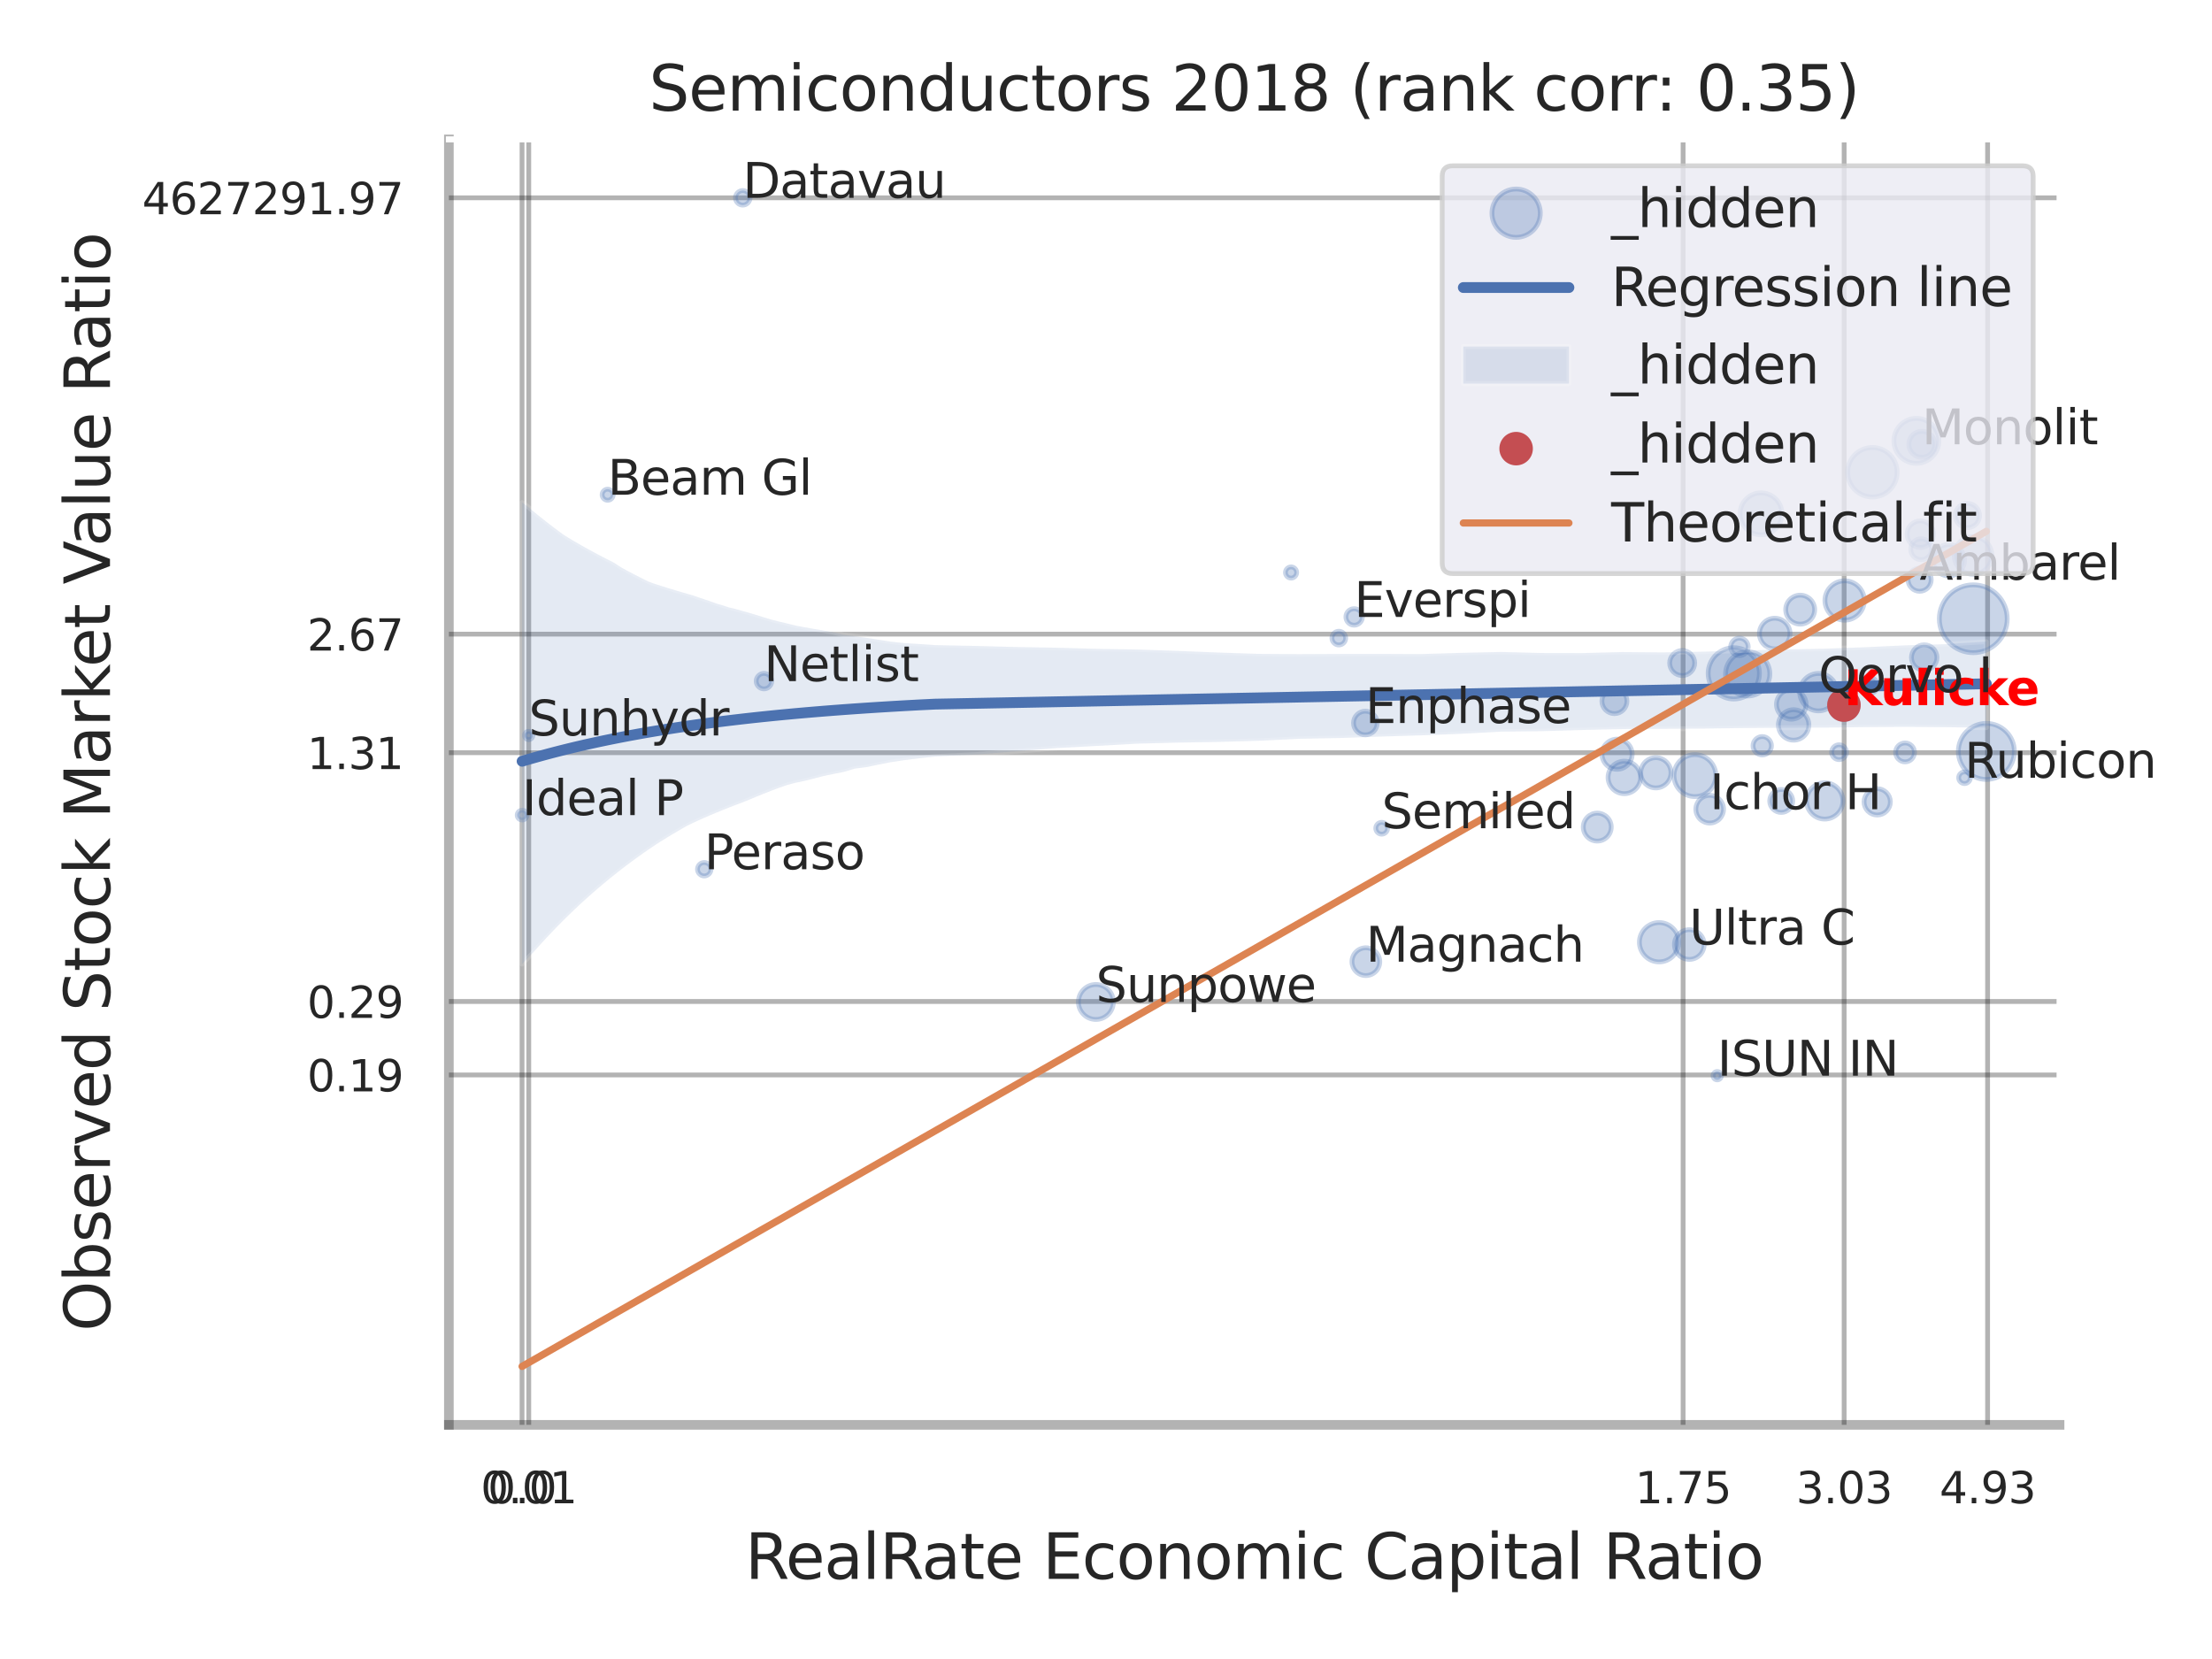 <?xml version="1.0" encoding="utf-8" standalone="no"?>
<!DOCTYPE svg PUBLIC "-//W3C//DTD SVG 1.1//EN"
  "http://www.w3.org/Graphics/SVG/1.1/DTD/svg11.dtd">
<svg xmlns:xlink="http://www.w3.org/1999/xlink" width="460.8pt" height="345.6pt" viewBox="0 0 460.8 345.6" xmlns="http://www.w3.org/2000/svg" version="1.1">
 <defs>
  <style type="text/css">*{stroke-linejoin: round; stroke-linecap: butt}</style>
 </defs>
 <g id="figure_1">
  <g id="patch_1">
   <path d="M 0 345.6 
L 460.8 345.6 
L 460.8 0 
L 0 0 
z
" style="fill: #ffffff"/>
  </g>
  <g id="axes_1">
   <g id="patch_2">
    <path d="M 93.51 296.82 
L 429.045 296.82 
L 429.045 29.04 
L 93.51 29.04 
z
" style="fill: #ffffff"/>
   </g>
   <g id="matplotlib.axis_1">
    <g id="xtick_1">
     <g id="line2d_1">
      <path d="M 108.749 296.82 
L 108.749 29.04 
" clip-path="url(#p7ad1f8c722)" style="fill: none; stroke: #000000; stroke-opacity: 0.3; stroke-linecap: round"/>
     </g>
     <g id="text_1">
      <!-- 0.0 -->
      <g style="fill: #262626" transform="translate(101.592 313.159) scale(0.09 -0.09)">
       <defs>
        <path id="DejaVuSans-30" d="M 2034 4250 
Q 1547 4250 1301 3770 
Q 1056 3291 1056 2328 
Q 1056 1369 1301 889 
Q 1547 409 2034 409 
Q 2525 409 2770 889 
Q 3016 1369 3016 2328 
Q 3016 3291 2770 3770 
Q 2525 4250 2034 4250 
z
M 2034 4750 
Q 2819 4750 3233 4129 
Q 3647 3509 3647 2328 
Q 3647 1150 3233 529 
Q 2819 -91 2034 -91 
Q 1250 -91 836 529 
Q 422 1150 422 2328 
Q 422 3509 836 4129 
Q 1250 4750 2034 4750 
z
" transform="scale(0.016)"/>
        <path id="DejaVuSans-2e" d="M 684 794 
L 1344 794 
L 1344 0 
L 684 0 
L 684 794 
z
" transform="scale(0.016)"/>
       </defs>
       <use xlink:href="#DejaVuSans-30"/>
       <use xlink:href="#DejaVuSans-2e" transform="translate(63.623 0)"/>
       <use xlink:href="#DejaVuSans-30" transform="translate(95.41 0)"/>
      </g>
     </g>
    </g>
    <g id="xtick_2">
     <g id="line2d_2">
      <path d="M 110.15 296.82 
L 110.15 29.04 
" clip-path="url(#p7ad1f8c722)" style="fill: none; stroke: #000000; stroke-opacity: 0.3; stroke-linecap: round"/>
     </g>
     <g id="text_2">
      <!-- 0.01 -->
      <g style="fill: #262626" transform="translate(100.131 313.159) scale(0.09 -0.09)">
       <defs>
        <path id="DejaVuSans-31" d="M 794 531 
L 1825 531 
L 1825 4091 
L 703 3866 
L 703 4441 
L 1819 4666 
L 2450 4666 
L 2450 531 
L 3481 531 
L 3481 0 
L 794 0 
L 794 531 
z
" transform="scale(0.016)"/>
       </defs>
       <use xlink:href="#DejaVuSans-30"/>
       <use xlink:href="#DejaVuSans-2e" transform="translate(63.623 0)"/>
       <use xlink:href="#DejaVuSans-30" transform="translate(95.41 0)"/>
       <use xlink:href="#DejaVuSans-31" transform="translate(159.033 0)"/>
      </g>
     </g>
    </g>
    <g id="xtick_3">
     <g id="line2d_3">
      <path d="M 350.623 296.82 
L 350.623 29.04 
" clip-path="url(#p7ad1f8c722)" style="fill: none; stroke: #000000; stroke-opacity: 0.3; stroke-linecap: round"/>
     </g>
     <g id="text_3">
      <!-- 1.75 -->
      <g style="fill: #262626" transform="translate(340.604 313.159) scale(0.09 -0.09)">
       <defs>
        <path id="DejaVuSans-37" d="M 525 4666 
L 3525 4666 
L 3525 4397 
L 1831 0 
L 1172 0 
L 2766 4134 
L 525 4134 
L 525 4666 
z
" transform="scale(0.016)"/>
        <path id="DejaVuSans-35" d="M 691 4666 
L 3169 4666 
L 3169 4134 
L 1269 4134 
L 1269 2991 
Q 1406 3038 1543 3061 
Q 1681 3084 1819 3084 
Q 2600 3084 3056 2656 
Q 3513 2228 3513 1497 
Q 3513 744 3044 326 
Q 2575 -91 1722 -91 
Q 1428 -91 1123 -41 
Q 819 9 494 109 
L 494 744 
Q 775 591 1075 516 
Q 1375 441 1709 441 
Q 2250 441 2565 725 
Q 2881 1009 2881 1497 
Q 2881 1984 2565 2268 
Q 2250 2553 1709 2553 
Q 1456 2553 1204 2497 
Q 953 2441 691 2322 
L 691 4666 
z
" transform="scale(0.016)"/>
       </defs>
       <use xlink:href="#DejaVuSans-31"/>
       <use xlink:href="#DejaVuSans-2e" transform="translate(63.623 0)"/>
       <use xlink:href="#DejaVuSans-37" transform="translate(95.41 0)"/>
       <use xlink:href="#DejaVuSans-35" transform="translate(159.033 0)"/>
      </g>
     </g>
    </g>
    <g id="xtick_4">
     <g id="line2d_4">
      <path d="M 384.168 296.82 
L 384.168 29.04 
" clip-path="url(#p7ad1f8c722)" style="fill: none; stroke: #000000; stroke-opacity: 0.3; stroke-linecap: round"/>
     </g>
     <g id="text_4">
      <!-- 3.03 -->
      <g style="fill: #262626" transform="translate(374.148 313.159) scale(0.09 -0.09)">
       <defs>
        <path id="DejaVuSans-33" d="M 2597 2516 
Q 3050 2419 3304 2112 
Q 3559 1806 3559 1356 
Q 3559 666 3084 287 
Q 2609 -91 1734 -91 
Q 1441 -91 1130 -33 
Q 819 25 488 141 
L 488 750 
Q 750 597 1062 519 
Q 1375 441 1716 441 
Q 2309 441 2620 675 
Q 2931 909 2931 1356 
Q 2931 1769 2642 2001 
Q 2353 2234 1838 2234 
L 1294 2234 
L 1294 2753 
L 1863 2753 
Q 2328 2753 2575 2939 
Q 2822 3125 2822 3475 
Q 2822 3834 2567 4026 
Q 2313 4219 1838 4219 
Q 1578 4219 1281 4162 
Q 984 4106 628 3988 
L 628 4550 
Q 988 4650 1302 4700 
Q 1616 4750 1894 4750 
Q 2613 4750 3031 4423 
Q 3450 4097 3450 3541 
Q 3450 3153 3228 2886 
Q 3006 2619 2597 2516 
z
" transform="scale(0.016)"/>
       </defs>
       <use xlink:href="#DejaVuSans-33"/>
       <use xlink:href="#DejaVuSans-2e" transform="translate(63.623 0)"/>
       <use xlink:href="#DejaVuSans-30" transform="translate(95.41 0)"/>
       <use xlink:href="#DejaVuSans-33" transform="translate(159.033 0)"/>
      </g>
     </g>
    </g>
    <g id="xtick_5">
     <g id="line2d_5">
      <path d="M 414.052 296.82 
L 414.052 29.04 
" clip-path="url(#p7ad1f8c722)" style="fill: none; stroke: #000000; stroke-opacity: 0.3; stroke-linecap: round"/>
     </g>
     <g id="text_5">
      <!-- 4.93 -->
      <g style="fill: #262626" transform="translate(404.033 313.159) scale(0.09 -0.09)">
       <defs>
        <path id="DejaVuSans-34" d="M 2419 4116 
L 825 1625 
L 2419 1625 
L 2419 4116 
z
M 2253 4666 
L 3047 4666 
L 3047 1625 
L 3713 1625 
L 3713 1100 
L 3047 1100 
L 3047 0 
L 2419 0 
L 2419 1100 
L 313 1100 
L 313 1709 
L 2253 4666 
z
" transform="scale(0.016)"/>
        <path id="DejaVuSans-39" d="M 703 97 
L 703 672 
Q 941 559 1184 500 
Q 1428 441 1663 441 
Q 2288 441 2617 861 
Q 2947 1281 2994 2138 
Q 2813 1869 2534 1725 
Q 2256 1581 1919 1581 
Q 1219 1581 811 2004 
Q 403 2428 403 3163 
Q 403 3881 828 4315 
Q 1253 4750 1959 4750 
Q 2769 4750 3195 4129 
Q 3622 3509 3622 2328 
Q 3622 1225 3098 567 
Q 2575 -91 1691 -91 
Q 1453 -91 1209 -44 
Q 966 3 703 97 
z
M 1959 2075 
Q 2384 2075 2632 2365 
Q 2881 2656 2881 3163 
Q 2881 3666 2632 3958 
Q 2384 4250 1959 4250 
Q 1534 4250 1286 3958 
Q 1038 3666 1038 3163 
Q 1038 2656 1286 2365 
Q 1534 2075 1959 2075 
z
" transform="scale(0.016)"/>
       </defs>
       <use xlink:href="#DejaVuSans-34"/>
       <use xlink:href="#DejaVuSans-2e" transform="translate(63.623 0)"/>
       <use xlink:href="#DejaVuSans-39" transform="translate(95.41 0)"/>
       <use xlink:href="#DejaVuSans-33" transform="translate(159.033 0)"/>
      </g>
     </g>
    </g>
    <g id="xtick_6"/>
    <g id="xtick_7"/>
    <g id="xtick_8"/>
    <g id="text_6">
     <!-- RealRate Economic Capital Ratio -->
     <g style="fill: #262626" transform="translate(155.224 328.908) scale(0.13 -0.13)">
      <defs>
       <path id="DejaVuSans-52" d="M 2841 2188 
Q 3044 2119 3236 1894 
Q 3428 1669 3622 1275 
L 4263 0 
L 3584 0 
L 2988 1197 
Q 2756 1666 2539 1819 
Q 2322 1972 1947 1972 
L 1259 1972 
L 1259 0 
L 628 0 
L 628 4666 
L 2053 4666 
Q 2853 4666 3247 4331 
Q 3641 3997 3641 3322 
Q 3641 2881 3436 2590 
Q 3231 2300 2841 2188 
z
M 1259 4147 
L 1259 2491 
L 2053 2491 
Q 2509 2491 2742 2702 
Q 2975 2913 2975 3322 
Q 2975 3731 2742 3939 
Q 2509 4147 2053 4147 
L 1259 4147 
z
" transform="scale(0.016)"/>
       <path id="DejaVuSans-65" d="M 3597 1894 
L 3597 1613 
L 953 1613 
Q 991 1019 1311 708 
Q 1631 397 2203 397 
Q 2534 397 2845 478 
Q 3156 559 3463 722 
L 3463 178 
Q 3153 47 2828 -22 
Q 2503 -91 2169 -91 
Q 1331 -91 842 396 
Q 353 884 353 1716 
Q 353 2575 817 3079 
Q 1281 3584 2069 3584 
Q 2775 3584 3186 3129 
Q 3597 2675 3597 1894 
z
M 3022 2063 
Q 3016 2534 2758 2815 
Q 2500 3097 2075 3097 
Q 1594 3097 1305 2825 
Q 1016 2553 972 2059 
L 3022 2063 
z
" transform="scale(0.016)"/>
       <path id="DejaVuSans-61" d="M 2194 1759 
Q 1497 1759 1228 1600 
Q 959 1441 959 1056 
Q 959 750 1161 570 
Q 1363 391 1709 391 
Q 2188 391 2477 730 
Q 2766 1069 2766 1631 
L 2766 1759 
L 2194 1759 
z
M 3341 1997 
L 3341 0 
L 2766 0 
L 2766 531 
Q 2569 213 2275 61 
Q 1981 -91 1556 -91 
Q 1019 -91 701 211 
Q 384 513 384 1019 
Q 384 1609 779 1909 
Q 1175 2209 1959 2209 
L 2766 2209 
L 2766 2266 
Q 2766 2663 2505 2880 
Q 2244 3097 1772 3097 
Q 1472 3097 1187 3025 
Q 903 2953 641 2809 
L 641 3341 
Q 956 3463 1253 3523 
Q 1550 3584 1831 3584 
Q 2591 3584 2966 3190 
Q 3341 2797 3341 1997 
z
" transform="scale(0.016)"/>
       <path id="DejaVuSans-6c" d="M 603 4863 
L 1178 4863 
L 1178 0 
L 603 0 
L 603 4863 
z
" transform="scale(0.016)"/>
       <path id="DejaVuSans-74" d="M 1172 4494 
L 1172 3500 
L 2356 3500 
L 2356 3053 
L 1172 3053 
L 1172 1153 
Q 1172 725 1289 603 
Q 1406 481 1766 481 
L 2356 481 
L 2356 0 
L 1766 0 
Q 1100 0 847 248 
Q 594 497 594 1153 
L 594 3053 
L 172 3053 
L 172 3500 
L 594 3500 
L 594 4494 
L 1172 4494 
z
" transform="scale(0.016)"/>
       <path id="DejaVuSans-20" transform="scale(0.016)"/>
       <path id="DejaVuSans-45" d="M 628 4666 
L 3578 4666 
L 3578 4134 
L 1259 4134 
L 1259 2753 
L 3481 2753 
L 3481 2222 
L 1259 2222 
L 1259 531 
L 3634 531 
L 3634 0 
L 628 0 
L 628 4666 
z
" transform="scale(0.016)"/>
       <path id="DejaVuSans-63" d="M 3122 3366 
L 3122 2828 
Q 2878 2963 2633 3030 
Q 2388 3097 2138 3097 
Q 1578 3097 1268 2742 
Q 959 2388 959 1747 
Q 959 1106 1268 751 
Q 1578 397 2138 397 
Q 2388 397 2633 464 
Q 2878 531 3122 666 
L 3122 134 
Q 2881 22 2623 -34 
Q 2366 -91 2075 -91 
Q 1284 -91 818 406 
Q 353 903 353 1747 
Q 353 2603 823 3093 
Q 1294 3584 2113 3584 
Q 2378 3584 2631 3529 
Q 2884 3475 3122 3366 
z
" transform="scale(0.016)"/>
       <path id="DejaVuSans-6f" d="M 1959 3097 
Q 1497 3097 1228 2736 
Q 959 2375 959 1747 
Q 959 1119 1226 758 
Q 1494 397 1959 397 
Q 2419 397 2687 759 
Q 2956 1122 2956 1747 
Q 2956 2369 2687 2733 
Q 2419 3097 1959 3097 
z
M 1959 3584 
Q 2709 3584 3137 3096 
Q 3566 2609 3566 1747 
Q 3566 888 3137 398 
Q 2709 -91 1959 -91 
Q 1206 -91 779 398 
Q 353 888 353 1747 
Q 353 2609 779 3096 
Q 1206 3584 1959 3584 
z
" transform="scale(0.016)"/>
       <path id="DejaVuSans-6e" d="M 3513 2113 
L 3513 0 
L 2938 0 
L 2938 2094 
Q 2938 2591 2744 2837 
Q 2550 3084 2163 3084 
Q 1697 3084 1428 2787 
Q 1159 2491 1159 1978 
L 1159 0 
L 581 0 
L 581 3500 
L 1159 3500 
L 1159 2956 
Q 1366 3272 1645 3428 
Q 1925 3584 2291 3584 
Q 2894 3584 3203 3211 
Q 3513 2838 3513 2113 
z
" transform="scale(0.016)"/>
       <path id="DejaVuSans-6d" d="M 3328 2828 
Q 3544 3216 3844 3400 
Q 4144 3584 4550 3584 
Q 5097 3584 5394 3201 
Q 5691 2819 5691 2113 
L 5691 0 
L 5113 0 
L 5113 2094 
Q 5113 2597 4934 2840 
Q 4756 3084 4391 3084 
Q 3944 3084 3684 2787 
Q 3425 2491 3425 1978 
L 3425 0 
L 2847 0 
L 2847 2094 
Q 2847 2600 2669 2842 
Q 2491 3084 2119 3084 
Q 1678 3084 1418 2786 
Q 1159 2488 1159 1978 
L 1159 0 
L 581 0 
L 581 3500 
L 1159 3500 
L 1159 2956 
Q 1356 3278 1631 3431 
Q 1906 3584 2284 3584 
Q 2666 3584 2933 3390 
Q 3200 3197 3328 2828 
z
" transform="scale(0.016)"/>
       <path id="DejaVuSans-69" d="M 603 3500 
L 1178 3500 
L 1178 0 
L 603 0 
L 603 3500 
z
M 603 4863 
L 1178 4863 
L 1178 4134 
L 603 4134 
L 603 4863 
z
" transform="scale(0.016)"/>
       <path id="DejaVuSans-43" d="M 4122 4306 
L 4122 3641 
Q 3803 3938 3442 4084 
Q 3081 4231 2675 4231 
Q 1875 4231 1450 3742 
Q 1025 3253 1025 2328 
Q 1025 1406 1450 917 
Q 1875 428 2675 428 
Q 3081 428 3442 575 
Q 3803 722 4122 1019 
L 4122 359 
Q 3791 134 3420 21 
Q 3050 -91 2638 -91 
Q 1578 -91 968 557 
Q 359 1206 359 2328 
Q 359 3453 968 4101 
Q 1578 4750 2638 4750 
Q 3056 4750 3426 4639 
Q 3797 4528 4122 4306 
z
" transform="scale(0.016)"/>
       <path id="DejaVuSans-70" d="M 1159 525 
L 1159 -1331 
L 581 -1331 
L 581 3500 
L 1159 3500 
L 1159 2969 
Q 1341 3281 1617 3432 
Q 1894 3584 2278 3584 
Q 2916 3584 3314 3078 
Q 3713 2572 3713 1747 
Q 3713 922 3314 415 
Q 2916 -91 2278 -91 
Q 1894 -91 1617 61 
Q 1341 213 1159 525 
z
M 3116 1747 
Q 3116 2381 2855 2742 
Q 2594 3103 2138 3103 
Q 1681 3103 1420 2742 
Q 1159 2381 1159 1747 
Q 1159 1113 1420 752 
Q 1681 391 2138 391 
Q 2594 391 2855 752 
Q 3116 1113 3116 1747 
z
" transform="scale(0.016)"/>
      </defs>
      <use xlink:href="#DejaVuSans-52"/>
      <use xlink:href="#DejaVuSans-65" transform="translate(64.982 0)"/>
      <use xlink:href="#DejaVuSans-61" transform="translate(126.506 0)"/>
      <use xlink:href="#DejaVuSans-6c" transform="translate(187.785 0)"/>
      <use xlink:href="#DejaVuSans-52" transform="translate(215.568 0)"/>
      <use xlink:href="#DejaVuSans-61" transform="translate(282.801 0)"/>
      <use xlink:href="#DejaVuSans-74" transform="translate(344.08 0)"/>
      <use xlink:href="#DejaVuSans-65" transform="translate(383.289 0)"/>
      <use xlink:href="#DejaVuSans-20" transform="translate(444.812 0)"/>
      <use xlink:href="#DejaVuSans-45" transform="translate(476.6 0)"/>
      <use xlink:href="#DejaVuSans-63" transform="translate(539.783 0)"/>
      <use xlink:href="#DejaVuSans-6f" transform="translate(594.764 0)"/>
      <use xlink:href="#DejaVuSans-6e" transform="translate(655.945 0)"/>
      <use xlink:href="#DejaVuSans-6f" transform="translate(719.324 0)"/>
      <use xlink:href="#DejaVuSans-6d" transform="translate(780.506 0)"/>
      <use xlink:href="#DejaVuSans-69" transform="translate(877.918 0)"/>
      <use xlink:href="#DejaVuSans-63" transform="translate(905.701 0)"/>
      <use xlink:href="#DejaVuSans-20" transform="translate(960.682 0)"/>
      <use xlink:href="#DejaVuSans-43" transform="translate(992.469 0)"/>
      <use xlink:href="#DejaVuSans-61" transform="translate(1062.293 0)"/>
      <use xlink:href="#DejaVuSans-70" transform="translate(1123.572 0)"/>
      <use xlink:href="#DejaVuSans-69" transform="translate(1187.049 0)"/>
      <use xlink:href="#DejaVuSans-74" transform="translate(1214.832 0)"/>
      <use xlink:href="#DejaVuSans-61" transform="translate(1254.041 0)"/>
      <use xlink:href="#DejaVuSans-6c" transform="translate(1315.32 0)"/>
      <use xlink:href="#DejaVuSans-20" transform="translate(1343.104 0)"/>
      <use xlink:href="#DejaVuSans-52" transform="translate(1374.891 0)"/>
      <use xlink:href="#DejaVuSans-61" transform="translate(1442.123 0)"/>
      <use xlink:href="#DejaVuSans-74" transform="translate(1503.402 0)"/>
      <use xlink:href="#DejaVuSans-69" transform="translate(1542.611 0)"/>
      <use xlink:href="#DejaVuSans-6f" transform="translate(1570.395 0)"/>
     </g>
    </g>
   </g>
   <g id="matplotlib.axis_2">
    <g id="ytick_1">
     <g id="line2d_6">
      <path d="M 93.51 223.929 
L 429.045 223.929 
" clip-path="url(#p7ad1f8c722)" style="fill: none; stroke: #000000; stroke-opacity: 0.3; stroke-linecap: round"/>
     </g>
     <g id="text_7">
      <!-- 0.19 -->
      <g style="fill: #262626" transform="translate(63.971 227.348) scale(0.09 -0.09)">
       <use xlink:href="#DejaVuSans-30"/>
       <use xlink:href="#DejaVuSans-2e" transform="translate(63.623 0)"/>
       <use xlink:href="#DejaVuSans-31" transform="translate(95.41 0)"/>
       <use xlink:href="#DejaVuSans-39" transform="translate(159.033 0)"/>
      </g>
     </g>
    </g>
    <g id="ytick_2">
     <g id="line2d_7">
      <path d="M 93.51 208.624 
L 429.045 208.624 
" clip-path="url(#p7ad1f8c722)" style="fill: none; stroke: #000000; stroke-opacity: 0.3; stroke-linecap: round"/>
     </g>
     <g id="text_8">
      <!-- 0.29 -->
      <g style="fill: #262626" transform="translate(63.971 212.043) scale(0.09 -0.09)">
       <defs>
        <path id="DejaVuSans-32" d="M 1228 531 
L 3431 531 
L 3431 0 
L 469 0 
L 469 531 
Q 828 903 1448 1529 
Q 2069 2156 2228 2338 
Q 2531 2678 2651 2914 
Q 2772 3150 2772 3378 
Q 2772 3750 2511 3984 
Q 2250 4219 1831 4219 
Q 1534 4219 1204 4116 
Q 875 4013 500 3803 
L 500 4441 
Q 881 4594 1212 4672 
Q 1544 4750 1819 4750 
Q 2544 4750 2975 4387 
Q 3406 4025 3406 3419 
Q 3406 3131 3298 2873 
Q 3191 2616 2906 2266 
Q 2828 2175 2409 1742 
Q 1991 1309 1228 531 
z
" transform="scale(0.016)"/>
       </defs>
       <use xlink:href="#DejaVuSans-30"/>
       <use xlink:href="#DejaVuSans-2e" transform="translate(63.623 0)"/>
       <use xlink:href="#DejaVuSans-32" transform="translate(95.41 0)"/>
       <use xlink:href="#DejaVuSans-39" transform="translate(159.033 0)"/>
      </g>
     </g>
    </g>
    <g id="ytick_3">
     <g id="line2d_8">
      <path d="M 93.51 156.797 
L 429.045 156.797 
" clip-path="url(#p7ad1f8c722)" style="fill: none; stroke: #000000; stroke-opacity: 0.3; stroke-linecap: round"/>
     </g>
     <g id="text_9">
      <!-- 1.31 -->
      <g style="fill: #262626" transform="translate(63.971 160.216) scale(0.09 -0.09)">
       <use xlink:href="#DejaVuSans-31"/>
       <use xlink:href="#DejaVuSans-2e" transform="translate(63.623 0)"/>
       <use xlink:href="#DejaVuSans-33" transform="translate(95.41 0)"/>
       <use xlink:href="#DejaVuSans-31" transform="translate(159.033 0)"/>
      </g>
     </g>
    </g>
    <g id="ytick_4">
     <g id="line2d_9">
      <path d="M 93.51 132.101 
L 429.045 132.101 
" clip-path="url(#p7ad1f8c722)" style="fill: none; stroke: #000000; stroke-opacity: 0.3; stroke-linecap: round"/>
     </g>
     <g id="text_10">
      <!-- 2.67 -->
      <g style="fill: #262626" transform="translate(63.971 135.52) scale(0.09 -0.09)">
       <defs>
        <path id="DejaVuSans-36" d="M 2113 2584 
Q 1688 2584 1439 2293 
Q 1191 2003 1191 1497 
Q 1191 994 1439 701 
Q 1688 409 2113 409 
Q 2538 409 2786 701 
Q 3034 994 3034 1497 
Q 3034 2003 2786 2293 
Q 2538 2584 2113 2584 
z
M 3366 4563 
L 3366 3988 
Q 3128 4100 2886 4159 
Q 2644 4219 2406 4219 
Q 1781 4219 1451 3797 
Q 1122 3375 1075 2522 
Q 1259 2794 1537 2939 
Q 1816 3084 2150 3084 
Q 2853 3084 3261 2657 
Q 3669 2231 3669 1497 
Q 3669 778 3244 343 
Q 2819 -91 2113 -91 
Q 1303 -91 875 529 
Q 447 1150 447 2328 
Q 447 3434 972 4092 
Q 1497 4750 2381 4750 
Q 2619 4750 2861 4703 
Q 3103 4656 3366 4563 
z
" transform="scale(0.016)"/>
       </defs>
       <use xlink:href="#DejaVuSans-32"/>
       <use xlink:href="#DejaVuSans-2e" transform="translate(63.623 0)"/>
       <use xlink:href="#DejaVuSans-36" transform="translate(95.41 0)"/>
       <use xlink:href="#DejaVuSans-37" transform="translate(159.033 0)"/>
      </g>
     </g>
    </g>
    <g id="ytick_5">
     <g id="line2d_10">
      <path d="M 93.51 41.207 
L 429.045 41.207 
" clip-path="url(#p7ad1f8c722)" style="fill: none; stroke: #000000; stroke-opacity: 0.3; stroke-linecap: round"/>
     </g>
     <g id="text_11">
      <!-- 4627291.97 -->
      <g style="fill: #262626" transform="translate(29.613 44.627) scale(0.09 -0.09)">
       <use xlink:href="#DejaVuSans-34"/>
       <use xlink:href="#DejaVuSans-36" transform="translate(63.623 0)"/>
       <use xlink:href="#DejaVuSans-32" transform="translate(127.246 0)"/>
       <use xlink:href="#DejaVuSans-37" transform="translate(190.869 0)"/>
       <use xlink:href="#DejaVuSans-32" transform="translate(254.492 0)"/>
       <use xlink:href="#DejaVuSans-39" transform="translate(318.115 0)"/>
       <use xlink:href="#DejaVuSans-31" transform="translate(381.738 0)"/>
       <use xlink:href="#DejaVuSans-2e" transform="translate(445.361 0)"/>
       <use xlink:href="#DejaVuSans-39" transform="translate(477.148 0)"/>
       <use xlink:href="#DejaVuSans-37" transform="translate(540.771 0)"/>
      </g>
     </g>
    </g>
    <g id="ytick_6"/>
    <g id="ytick_7"/>
    <g id="ytick_8"/>
    <g id="ytick_9"/>
    <g id="ytick_10"/>
    <g id="text_12">
     <!-- Observed Stock Market Value Ratio -->
     <g style="fill: #262626" transform="translate(22.91 277.332) rotate(-90) scale(0.13 -0.13)">
      <defs>
       <path id="DejaVuSans-4f" d="M 2522 4238 
Q 1834 4238 1429 3725 
Q 1025 3213 1025 2328 
Q 1025 1447 1429 934 
Q 1834 422 2522 422 
Q 3209 422 3611 934 
Q 4013 1447 4013 2328 
Q 4013 3213 3611 3725 
Q 3209 4238 2522 4238 
z
M 2522 4750 
Q 3503 4750 4090 4092 
Q 4678 3434 4678 2328 
Q 4678 1225 4090 567 
Q 3503 -91 2522 -91 
Q 1538 -91 948 565 
Q 359 1222 359 2328 
Q 359 3434 948 4092 
Q 1538 4750 2522 4750 
z
" transform="scale(0.016)"/>
       <path id="DejaVuSans-62" d="M 3116 1747 
Q 3116 2381 2855 2742 
Q 2594 3103 2138 3103 
Q 1681 3103 1420 2742 
Q 1159 2381 1159 1747 
Q 1159 1113 1420 752 
Q 1681 391 2138 391 
Q 2594 391 2855 752 
Q 3116 1113 3116 1747 
z
M 1159 2969 
Q 1341 3281 1617 3432 
Q 1894 3584 2278 3584 
Q 2916 3584 3314 3078 
Q 3713 2572 3713 1747 
Q 3713 922 3314 415 
Q 2916 -91 2278 -91 
Q 1894 -91 1617 61 
Q 1341 213 1159 525 
L 1159 0 
L 581 0 
L 581 4863 
L 1159 4863 
L 1159 2969 
z
" transform="scale(0.016)"/>
       <path id="DejaVuSans-73" d="M 2834 3397 
L 2834 2853 
Q 2591 2978 2328 3040 
Q 2066 3103 1784 3103 
Q 1356 3103 1142 2972 
Q 928 2841 928 2578 
Q 928 2378 1081 2264 
Q 1234 2150 1697 2047 
L 1894 2003 
Q 2506 1872 2764 1633 
Q 3022 1394 3022 966 
Q 3022 478 2636 193 
Q 2250 -91 1575 -91 
Q 1294 -91 989 -36 
Q 684 19 347 128 
L 347 722 
Q 666 556 975 473 
Q 1284 391 1588 391 
Q 1994 391 2212 530 
Q 2431 669 2431 922 
Q 2431 1156 2273 1281 
Q 2116 1406 1581 1522 
L 1381 1569 
Q 847 1681 609 1914 
Q 372 2147 372 2553 
Q 372 3047 722 3315 
Q 1072 3584 1716 3584 
Q 2034 3584 2315 3537 
Q 2597 3491 2834 3397 
z
" transform="scale(0.016)"/>
       <path id="DejaVuSans-72" d="M 2631 2963 
Q 2534 3019 2420 3045 
Q 2306 3072 2169 3072 
Q 1681 3072 1420 2755 
Q 1159 2438 1159 1844 
L 1159 0 
L 581 0 
L 581 3500 
L 1159 3500 
L 1159 2956 
Q 1341 3275 1631 3429 
Q 1922 3584 2338 3584 
Q 2397 3584 2469 3576 
Q 2541 3569 2628 3553 
L 2631 2963 
z
" transform="scale(0.016)"/>
       <path id="DejaVuSans-76" d="M 191 3500 
L 800 3500 
L 1894 563 
L 2988 3500 
L 3597 3500 
L 2284 0 
L 1503 0 
L 191 3500 
z
" transform="scale(0.016)"/>
       <path id="DejaVuSans-64" d="M 2906 2969 
L 2906 4863 
L 3481 4863 
L 3481 0 
L 2906 0 
L 2906 525 
Q 2725 213 2448 61 
Q 2172 -91 1784 -91 
Q 1150 -91 751 415 
Q 353 922 353 1747 
Q 353 2572 751 3078 
Q 1150 3584 1784 3584 
Q 2172 3584 2448 3432 
Q 2725 3281 2906 2969 
z
M 947 1747 
Q 947 1113 1208 752 
Q 1469 391 1925 391 
Q 2381 391 2643 752 
Q 2906 1113 2906 1747 
Q 2906 2381 2643 2742 
Q 2381 3103 1925 3103 
Q 1469 3103 1208 2742 
Q 947 2381 947 1747 
z
" transform="scale(0.016)"/>
       <path id="DejaVuSans-53" d="M 3425 4513 
L 3425 3897 
Q 3066 4069 2747 4153 
Q 2428 4238 2131 4238 
Q 1616 4238 1336 4038 
Q 1056 3838 1056 3469 
Q 1056 3159 1242 3001 
Q 1428 2844 1947 2747 
L 2328 2669 
Q 3034 2534 3370 2195 
Q 3706 1856 3706 1288 
Q 3706 609 3251 259 
Q 2797 -91 1919 -91 
Q 1588 -91 1214 -16 
Q 841 59 441 206 
L 441 856 
Q 825 641 1194 531 
Q 1563 422 1919 422 
Q 2459 422 2753 634 
Q 3047 847 3047 1241 
Q 3047 1584 2836 1778 
Q 2625 1972 2144 2069 
L 1759 2144 
Q 1053 2284 737 2584 
Q 422 2884 422 3419 
Q 422 4038 858 4394 
Q 1294 4750 2059 4750 
Q 2388 4750 2728 4690 
Q 3069 4631 3425 4513 
z
" transform="scale(0.016)"/>
       <path id="DejaVuSans-6b" d="M 581 4863 
L 1159 4863 
L 1159 1991 
L 2875 3500 
L 3609 3500 
L 1753 1863 
L 3688 0 
L 2938 0 
L 1159 1709 
L 1159 0 
L 581 0 
L 581 4863 
z
" transform="scale(0.016)"/>
       <path id="DejaVuSans-4d" d="M 628 4666 
L 1569 4666 
L 2759 1491 
L 3956 4666 
L 4897 4666 
L 4897 0 
L 4281 0 
L 4281 4097 
L 3078 897 
L 2444 897 
L 1241 4097 
L 1241 0 
L 628 0 
L 628 4666 
z
" transform="scale(0.016)"/>
       <path id="DejaVuSans-56" d="M 1831 0 
L 50 4666 
L 709 4666 
L 2188 738 
L 3669 4666 
L 4325 4666 
L 2547 0 
L 1831 0 
z
" transform="scale(0.016)"/>
       <path id="DejaVuSans-75" d="M 544 1381 
L 544 3500 
L 1119 3500 
L 1119 1403 
Q 1119 906 1312 657 
Q 1506 409 1894 409 
Q 2359 409 2629 706 
Q 2900 1003 2900 1516 
L 2900 3500 
L 3475 3500 
L 3475 0 
L 2900 0 
L 2900 538 
Q 2691 219 2414 64 
Q 2138 -91 1772 -91 
Q 1169 -91 856 284 
Q 544 659 544 1381 
z
M 1991 3584 
L 1991 3584 
z
" transform="scale(0.016)"/>
      </defs>
      <use xlink:href="#DejaVuSans-4f"/>
      <use xlink:href="#DejaVuSans-62" transform="translate(78.711 0)"/>
      <use xlink:href="#DejaVuSans-73" transform="translate(142.188 0)"/>
      <use xlink:href="#DejaVuSans-65" transform="translate(194.287 0)"/>
      <use xlink:href="#DejaVuSans-72" transform="translate(255.811 0)"/>
      <use xlink:href="#DejaVuSans-76" transform="translate(296.924 0)"/>
      <use xlink:href="#DejaVuSans-65" transform="translate(356.104 0)"/>
      <use xlink:href="#DejaVuSans-64" transform="translate(417.627 0)"/>
      <use xlink:href="#DejaVuSans-20" transform="translate(481.104 0)"/>
      <use xlink:href="#DejaVuSans-53" transform="translate(512.891 0)"/>
      <use xlink:href="#DejaVuSans-74" transform="translate(576.367 0)"/>
      <use xlink:href="#DejaVuSans-6f" transform="translate(615.576 0)"/>
      <use xlink:href="#DejaVuSans-63" transform="translate(676.758 0)"/>
      <use xlink:href="#DejaVuSans-6b" transform="translate(731.738 0)"/>
      <use xlink:href="#DejaVuSans-20" transform="translate(789.648 0)"/>
      <use xlink:href="#DejaVuSans-4d" transform="translate(821.436 0)"/>
      <use xlink:href="#DejaVuSans-61" transform="translate(907.715 0)"/>
      <use xlink:href="#DejaVuSans-72" transform="translate(968.994 0)"/>
      <use xlink:href="#DejaVuSans-6b" transform="translate(1010.107 0)"/>
      <use xlink:href="#DejaVuSans-65" transform="translate(1064.393 0)"/>
      <use xlink:href="#DejaVuSans-74" transform="translate(1125.916 0)"/>
      <use xlink:href="#DejaVuSans-20" transform="translate(1165.125 0)"/>
      <use xlink:href="#DejaVuSans-56" transform="translate(1196.912 0)"/>
      <use xlink:href="#DejaVuSans-61" transform="translate(1257.57 0)"/>
      <use xlink:href="#DejaVuSans-6c" transform="translate(1318.85 0)"/>
      <use xlink:href="#DejaVuSans-75" transform="translate(1346.633 0)"/>
      <use xlink:href="#DejaVuSans-65" transform="translate(1410.012 0)"/>
      <use xlink:href="#DejaVuSans-20" transform="translate(1471.535 0)"/>
      <use xlink:href="#DejaVuSans-52" transform="translate(1503.322 0)"/>
      <use xlink:href="#DejaVuSans-61" transform="translate(1570.555 0)"/>
      <use xlink:href="#DejaVuSans-74" transform="translate(1631.834 0)"/>
      <use xlink:href="#DejaVuSans-69" transform="translate(1671.043 0)"/>
      <use xlink:href="#DejaVuSans-6f" transform="translate(1698.826 0)"/>
     </g>
    </g>
   </g>
   <g id="PathCollection_1">
    <path d="M 366.853 111.411 
C 368.012 111.411 369.125 110.951 369.945 110.131 
C 370.765 109.311 371.226 108.198 371.226 107.039 
C 371.226 105.879 370.765 104.766 369.945 103.946 
C 369.125 103.126 368.012 102.666 366.853 102.666 
C 365.693 102.666 364.581 103.126 363.761 103.946 
C 362.94 104.766 362.48 105.879 362.48 107.039 
C 362.48 108.198 362.94 109.311 363.761 110.131 
C 364.581 110.951 365.693 111.411 366.853 111.411 
z
" clip-path="url(#p7ad1f8c722)" style="fill: #4c72b0; fill-opacity: 0.3; stroke: #4c72b0; stroke-opacity: 0.3"/>
    <path d="M 411.025 119.621 
C 412.064 119.621 413.061 119.208 413.796 118.473 
C 414.532 117.738 414.945 116.741 414.945 115.701 
C 414.945 114.662 414.532 113.665 413.796 112.93 
C 413.061 112.194 412.064 111.781 411.025 111.781 
C 409.985 111.781 408.988 112.194 408.253 112.93 
C 407.518 113.665 407.105 114.662 407.105 115.701 
C 407.105 116.741 407.518 117.738 408.253 118.473 
C 408.988 119.208 409.985 119.621 411.025 119.621 
z
" clip-path="url(#p7ad1f8c722)" style="fill: #4c72b0; fill-opacity: 0.3; stroke: #4c72b0; stroke-opacity: 0.3"/>
    <path d="M 364.076 144.993 
C 365.3 144.993 366.473 144.507 367.338 143.642 
C 368.203 142.777 368.689 141.603 368.689 140.38 
C 368.689 139.157 368.203 137.983 367.338 137.118 
C 366.473 136.253 365.3 135.767 364.076 135.767 
C 362.853 135.767 361.68 136.253 360.815 137.118 
C 359.95 137.983 359.464 139.157 359.464 140.38 
C 359.464 141.603 359.95 142.777 360.815 143.642 
C 361.68 144.507 362.853 144.993 364.076 144.993 
z
" clip-path="url(#p7ad1f8c722)" style="fill: #4c72b0; fill-opacity: 0.3; stroke: #4c72b0; stroke-opacity: 0.3"/>
    <path d="M 361.184 145.618 
C 362.601 145.618 363.96 145.055 364.962 144.053 
C 365.964 143.051 366.527 141.692 366.527 140.275 
C 366.527 138.858 365.964 137.499 364.962 136.497 
C 363.96 135.496 362.601 134.933 361.184 134.933 
C 359.767 134.933 358.408 135.496 357.406 136.497 
C 356.405 137.499 355.842 138.858 355.842 140.275 
C 355.842 141.692 356.405 143.051 357.406 144.053 
C 358.408 145.055 359.767 145.618 361.184 145.618 
z
" clip-path="url(#p7ad1f8c722)" style="fill: #4c72b0; fill-opacity: 0.3; stroke: #4c72b0; stroke-opacity: 0.3"/>
    <path d="M 373.646 154.189 
C 374.488 154.189 375.295 153.855 375.89 153.26 
C 376.485 152.665 376.82 151.858 376.82 151.016 
C 376.82 150.174 376.485 149.367 375.89 148.772 
C 375.295 148.177 374.488 147.843 373.646 147.843 
C 372.805 147.843 371.997 148.177 371.402 148.772 
C 370.807 149.367 370.473 150.174 370.473 151.016 
C 370.473 151.858 370.807 152.665 371.402 153.26 
C 371.997 153.855 372.805 154.189 373.646 154.189 
z
" clip-path="url(#p7ad1f8c722)" style="fill: #4c72b0; fill-opacity: 0.3; stroke: #4c72b0; stroke-opacity: 0.3"/>
    <path d="M 411.07 135.97 
C 412.945 135.97 414.744 135.225 416.07 133.899 
C 417.396 132.573 418.141 130.774 418.141 128.899 
C 418.141 127.024 417.396 125.225 416.07 123.899 
C 414.744 122.573 412.945 121.828 411.07 121.828 
C 409.195 121.828 407.396 122.573 406.07 123.899 
C 404.744 125.225 403.999 127.024 403.999 128.899 
C 403.999 130.774 404.744 132.573 406.07 133.899 
C 407.396 135.225 409.195 135.97 411.07 135.97 
z
" clip-path="url(#p7ad1f8c722)" style="fill: #4c72b0; fill-opacity: 0.3; stroke: #4c72b0; stroke-opacity: 0.3"/>
    <path d="M 384.127 149.876 
C 384.92 149.876 385.68 149.561 386.241 149 
C 386.801 148.44 387.116 147.679 387.116 146.886 
C 387.116 146.093 386.801 145.333 386.241 144.772 
C 385.68 144.212 384.92 143.897 384.127 143.897 
C 383.334 143.897 382.573 144.212 382.013 144.772 
C 381.452 145.333 381.137 146.093 381.137 146.886 
C 381.137 147.679 381.452 148.44 382.013 149 
C 382.573 149.561 383.334 149.876 384.127 149.876 
z
" clip-path="url(#p7ad1f8c722)" style="fill: #4c72b0; fill-opacity: 0.3; stroke: #4c72b0; stroke-opacity: 0.3"/>
    <path d="M 400.045 114.043 
C 400.779 114.043 401.483 113.751 402.002 113.232 
C 402.521 112.713 402.813 112.009 402.813 111.275 
C 402.813 110.541 402.521 109.837 402.002 109.318 
C 401.483 108.799 400.779 108.507 400.045 108.507 
C 399.311 108.507 398.607 108.799 398.088 109.318 
C 397.569 109.837 397.277 110.541 397.277 111.275 
C 397.277 112.009 397.569 112.713 398.088 113.232 
C 398.607 113.751 399.311 114.043 400.045 114.043 
z
" clip-path="url(#p7ad1f8c722)" style="fill: #4c72b0; fill-opacity: 0.3; stroke: #4c72b0; stroke-opacity: 0.3"/>
    <path d="M 390.052 103.539 
C 391.421 103.539 392.734 102.995 393.702 102.027 
C 394.67 101.059 395.214 99.746 395.214 98.377 
C 395.214 97.008 394.67 95.695 393.702 94.727 
C 392.734 93.759 391.421 93.215 390.052 93.215 
C 388.683 93.215 387.37 93.759 386.402 94.727 
C 385.434 95.695 384.89 97.008 384.89 98.377 
C 384.89 99.746 385.434 101.059 386.402 102.027 
C 387.37 102.995 388.683 103.539 390.052 103.539 
z
" clip-path="url(#p7ad1f8c722)" style="fill: #4c72b0; fill-opacity: 0.3; stroke: #4c72b0; stroke-opacity: 0.3"/>
    <path d="M 413.793 162.367 
C 415.34 162.367 416.825 161.752 417.919 160.658 
C 419.013 159.564 419.628 158.079 419.628 156.532 
C 419.628 154.984 419.013 153.5 417.919 152.406 
C 416.825 151.312 415.34 150.697 413.793 150.697 
C 412.245 150.697 410.761 151.312 409.667 152.406 
C 408.573 153.5 407.958 154.984 407.958 156.532 
C 407.958 158.079 408.573 159.564 409.667 160.658 
C 410.761 161.752 412.245 162.367 413.793 162.367 
z
" clip-path="url(#p7ad1f8c722)" style="fill: #4c72b0; fill-opacity: 0.3; stroke: #4c72b0; stroke-opacity: 0.3"/>
    <path d="M 367.105 157.274 
C 367.614 157.274 368.102 157.072 368.462 156.713 
C 368.822 156.353 369.024 155.865 369.024 155.356 
C 369.024 154.847 368.822 154.359 368.462 153.999 
C 368.102 153.64 367.614 153.437 367.105 153.437 
C 366.596 153.437 366.108 153.64 365.749 153.999 
C 365.389 154.359 365.187 154.847 365.187 155.356 
C 365.187 155.865 365.389 156.353 365.749 156.713 
C 366.108 157.072 366.596 157.274 367.105 157.274 
z
" clip-path="url(#p7ad1f8c722)" style="fill: #4c72b0; fill-opacity: 0.3; stroke: #4c72b0; stroke-opacity: 0.3"/>
    <path d="M 391.057 169.788 
C 391.785 169.788 392.483 169.499 392.997 168.984 
C 393.512 168.47 393.801 167.772 393.801 167.044 
C 393.801 166.316 393.512 165.618 392.997 165.104 
C 392.483 164.589 391.785 164.3 391.057 164.3 
C 390.329 164.3 389.631 164.589 389.117 165.104 
C 388.602 165.618 388.313 166.316 388.313 167.044 
C 388.313 167.772 388.602 168.47 389.117 168.984 
C 389.631 169.499 390.329 169.788 391.057 169.788 
z
" clip-path="url(#p7ad1f8c722)" style="fill: #4c72b0; fill-opacity: 0.3; stroke: #4c72b0; stroke-opacity: 0.3"/>
    <path d="M 338.374 165.334 
C 339.271 165.334 340.132 164.977 340.767 164.342 
C 341.401 163.708 341.758 162.847 341.758 161.949 
C 341.758 161.052 341.401 160.191 340.767 159.556 
C 340.132 158.922 339.271 158.565 338.374 158.565 
C 337.476 158.565 336.615 158.922 335.981 159.556 
C 335.346 160.191 334.99 161.052 334.99 161.949 
C 334.99 162.847 335.346 163.708 335.981 164.342 
C 336.615 164.977 337.476 165.334 338.374 165.334 
z
" clip-path="url(#p7ad1f8c722)" style="fill: #4c72b0; fill-opacity: 0.3; stroke: #4c72b0; stroke-opacity: 0.3"/>
    <path d="M 384.269 129.193 
C 385.356 129.193 386.399 128.761 387.168 127.992 
C 387.937 127.223 388.369 126.18 388.369 125.092 
C 388.369 124.005 387.937 122.962 387.168 122.193 
C 386.399 121.424 385.356 120.992 384.269 120.992 
C 383.181 120.992 382.138 121.424 381.369 122.193 
C 380.6 122.962 380.168 124.005 380.168 125.092 
C 380.168 126.18 380.6 127.223 381.369 127.992 
C 382.138 128.761 383.181 129.193 384.269 129.193 
z
" clip-path="url(#p7ad1f8c722)" style="fill: #4c72b0; fill-opacity: 0.3; stroke: #4c72b0; stroke-opacity: 0.3"/>
    <path d="M 409.843 109.931 
C 410.515 109.931 411.16 109.664 411.636 109.188 
C 412.112 108.713 412.379 108.068 412.379 107.395 
C 412.379 106.722 412.112 106.077 411.636 105.602 
C 411.16 105.126 410.515 104.859 409.843 104.859 
C 409.17 104.859 408.525 105.126 408.049 105.602 
C 407.574 106.077 407.307 106.722 407.307 107.395 
C 407.307 108.068 407.574 108.713 408.049 109.188 
C 408.525 109.664 409.17 109.931 409.843 109.931 
z
" clip-path="url(#p7ad1f8c722)" style="fill: #4c72b0; fill-opacity: 0.3; stroke: #4c72b0; stroke-opacity: 0.3"/>
    <path d="M 336.316 148.665 
C 337.008 148.665 337.671 148.39 338.161 147.901 
C 338.65 147.411 338.925 146.748 338.925 146.056 
C 338.925 145.364 338.65 144.7 338.161 144.211 
C 337.671 143.722 337.008 143.447 336.316 143.447 
C 335.624 143.447 334.961 143.722 334.471 144.211 
C 333.982 144.7 333.707 145.364 333.707 146.056 
C 333.707 146.748 333.982 147.411 334.471 147.901 
C 334.961 148.39 335.624 148.665 336.316 148.665 
z
" clip-path="url(#p7ad1f8c722)" style="fill: #4c72b0; fill-opacity: 0.3; stroke: #4c72b0; stroke-opacity: 0.3"/>
    <path d="M 228.298 212.368 
C 229.263 212.368 230.19 211.985 230.873 211.302 
C 231.556 210.619 231.939 209.692 231.939 208.726 
C 231.939 207.76 231.556 206.834 230.873 206.151 
C 230.19 205.468 229.263 205.084 228.298 205.084 
C 227.332 205.084 226.405 205.468 225.722 206.151 
C 225.039 206.834 224.656 207.76 224.656 208.726 
C 224.656 209.692 225.039 210.619 225.722 211.302 
C 226.405 211.985 227.332 212.368 228.298 212.368 
z
" clip-path="url(#p7ad1f8c722)" style="fill: #4c72b0; fill-opacity: 0.3; stroke: #4c72b0; stroke-opacity: 0.3"/>
    <path d="M 278.899 134.36 
C 279.278 134.36 279.642 134.209 279.91 133.941 
C 280.178 133.673 280.329 133.31 280.329 132.93 
C 280.329 132.551 280.178 132.188 279.91 131.92 
C 279.642 131.651 279.278 131.501 278.899 131.501 
C 278.52 131.501 278.156 131.651 277.888 131.92 
C 277.62 132.188 277.469 132.551 277.469 132.93 
C 277.469 133.31 277.62 133.673 277.888 133.941 
C 278.156 134.209 278.52 134.36 278.899 134.36 
z
" clip-path="url(#p7ad1f8c722)" style="fill: #4c72b0; fill-opacity: 0.3; stroke: #4c72b0; stroke-opacity: 0.3"/>
    <path d="M 383.114 158.242 
C 383.524 158.242 383.918 158.079 384.208 157.789 
C 384.498 157.499 384.661 157.105 384.661 156.695 
C 384.661 156.284 384.498 155.891 384.208 155.6 
C 383.918 155.31 383.524 155.147 383.114 155.147 
C 382.703 155.147 382.31 155.31 382.019 155.6 
C 381.729 155.891 381.566 156.284 381.566 156.695 
C 381.566 157.105 381.729 157.499 382.019 157.789 
C 382.31 158.079 382.703 158.242 383.114 158.242 
z
" clip-path="url(#p7ad1f8c722)" style="fill: #4c72b0; fill-opacity: 0.3; stroke: #4c72b0; stroke-opacity: 0.3"/>
    <path d="M 146.706 182.481 
C 147.078 182.481 147.435 182.333 147.699 182.07 
C 147.962 181.807 148.11 181.449 148.11 181.077 
C 148.11 180.705 147.962 180.348 147.699 180.084 
C 147.435 179.821 147.078 179.673 146.706 179.673 
C 146.333 179.673 145.976 179.821 145.713 180.084 
C 145.45 180.348 145.302 180.705 145.302 181.077 
C 145.302 181.449 145.45 181.807 145.713 182.07 
C 145.976 182.333 146.333 182.481 146.706 182.481 
z
" clip-path="url(#p7ad1f8c722)" style="fill: #4c72b0; fill-opacity: 0.3; stroke: #4c72b0; stroke-opacity: 0.3"/>
    <path d="M 369.708 135.175 
C 370.554 135.175 371.366 134.838 371.965 134.24 
C 372.564 133.641 372.9 132.829 372.9 131.982 
C 372.9 131.136 372.564 130.324 371.965 129.725 
C 371.366 129.126 370.554 128.79 369.708 128.79 
C 368.861 128.79 368.049 129.126 367.45 129.725 
C 366.852 130.324 366.515 131.136 366.515 131.982 
C 366.515 132.829 366.852 133.641 367.45 134.24 
C 368.049 134.838 368.861 135.175 369.708 135.175 
z
" clip-path="url(#p7ad1f8c722)" style="fill: #4c72b0; fill-opacity: 0.3; stroke: #4c72b0; stroke-opacity: 0.3"/>
    <path d="M 373.156 149.819 
C 373.974 149.819 374.759 149.494 375.337 148.915 
C 375.916 148.337 376.241 147.552 376.241 146.734 
C 376.241 145.916 375.916 145.131 375.337 144.553 
C 374.759 143.974 373.974 143.649 373.156 143.649 
C 372.338 143.649 371.553 143.974 370.975 144.553 
C 370.396 145.131 370.071 145.916 370.071 146.734 
C 370.071 147.552 370.396 148.337 370.975 148.915 
C 371.553 149.494 372.338 149.819 373.156 149.819 
z
" clip-path="url(#p7ad1f8c722)" style="fill: #4c72b0; fill-opacity: 0.3; stroke: #4c72b0; stroke-opacity: 0.3"/>
    <path d="M 375.014 130.016 
C 375.813 130.016 376.581 129.698 377.146 129.133 
C 377.712 128.567 378.029 127.8 378.029 127 
C 378.029 126.2 377.712 125.433 377.146 124.868 
C 376.581 124.302 375.813 123.984 375.014 123.984 
C 374.214 123.984 373.447 124.302 372.881 124.868 
C 372.316 125.433 371.998 126.2 371.998 127 
C 371.998 127.8 372.316 128.567 372.881 129.133 
C 373.447 129.698 374.214 130.016 375.014 130.016 
z
" clip-path="url(#p7ad1f8c722)" style="fill: #4c72b0; fill-opacity: 0.3; stroke: #4c72b0; stroke-opacity: 0.3"/>
    <path d="M 336.869 160.256 
C 337.702 160.256 338.501 159.925 339.09 159.336 
C 339.679 158.747 340.01 157.948 340.01 157.115 
C 340.01 156.282 339.679 155.483 339.09 154.894 
C 338.501 154.305 337.702 153.974 336.869 153.974 
C 336.036 153.974 335.237 154.305 334.648 154.894 
C 334.06 155.483 333.729 156.282 333.729 157.115 
C 333.729 157.948 334.06 158.747 334.648 159.336 
C 335.237 159.925 336.036 160.256 336.869 160.256 
z
" clip-path="url(#p7ad1f8c722)" style="fill: #4c72b0; fill-opacity: 0.3; stroke: #4c72b0; stroke-opacity: 0.3"/>
    <path d="M 400.847 139.63 
C 401.552 139.63 402.228 139.35 402.727 138.852 
C 403.225 138.354 403.505 137.677 403.505 136.973 
C 403.505 136.268 403.225 135.592 402.727 135.093 
C 402.228 134.595 401.552 134.315 400.847 134.315 
C 400.143 134.315 399.467 134.595 398.968 135.093 
C 398.47 135.592 398.19 136.268 398.19 136.973 
C 398.19 137.677 398.47 138.354 398.968 138.852 
C 399.467 139.35 400.143 139.63 400.847 139.63 
z
" clip-path="url(#p7ad1f8c722)" style="fill: #4c72b0; fill-opacity: 0.3; stroke: #4c72b0; stroke-opacity: 0.3"/>
    <path d="M 362.361 136.581 
C 362.845 136.581 363.309 136.389 363.651 136.047 
C 363.994 135.704 364.186 135.24 364.186 134.756 
C 364.186 134.272 363.994 133.808 363.651 133.466 
C 363.309 133.124 362.845 132.931 362.361 132.931 
C 361.877 132.931 361.413 133.124 361.07 133.466 
C 360.728 133.808 360.536 134.272 360.536 134.756 
C 360.536 135.24 360.728 135.704 361.07 136.047 
C 361.413 136.389 361.877 136.581 362.361 136.581 
z
" clip-path="url(#p7ad1f8c722)" style="fill: #4c72b0; fill-opacity: 0.3; stroke: #4c72b0; stroke-opacity: 0.3"/>
    <path d="M 399.219 96.526 
C 400.462 96.526 401.655 96.032 402.534 95.153 
C 403.413 94.274 403.907 93.081 403.907 91.838 
C 403.907 90.595 403.413 89.402 402.534 88.523 
C 401.655 87.644 400.462 87.15 399.219 87.15 
C 397.976 87.15 396.783 87.644 395.904 88.523 
C 395.025 89.402 394.531 90.595 394.531 91.838 
C 394.531 93.081 395.025 94.274 395.904 95.153 
C 396.783 96.032 397.976 96.526 399.219 96.526 
z
" clip-path="url(#p7ad1f8c722)" style="fill: #4c72b0; fill-opacity: 0.3; stroke: #4c72b0; stroke-opacity: 0.3"/>
    <path d="M 345.618 200.38 
C 346.705 200.38 347.748 199.948 348.516 199.179 
C 349.285 198.411 349.717 197.368 349.717 196.281 
C 349.717 195.194 349.285 194.152 348.516 193.383 
C 347.748 192.614 346.705 192.183 345.618 192.183 
C 344.531 192.183 343.488 192.614 342.72 193.383 
C 341.951 194.152 341.519 195.194 341.519 196.281 
C 341.519 197.368 341.951 198.411 342.72 199.179 
C 343.488 199.948 344.531 200.38 345.618 200.38 
z
" clip-path="url(#p7ad1f8c722)" style="fill: #4c72b0; fill-opacity: 0.3; stroke: #4c72b0; stroke-opacity: 0.3"/>
    <path d="M 396.856 158.711 
C 397.378 158.711 397.88 158.503 398.249 158.134 
C 398.619 157.764 398.826 157.263 398.826 156.74 
C 398.826 156.218 398.619 155.716 398.249 155.347 
C 397.88 154.977 397.378 154.77 396.856 154.77 
C 396.333 154.77 395.832 154.977 395.462 155.347 
C 395.093 155.716 394.885 156.218 394.885 156.74 
C 394.885 157.263 395.093 157.764 395.462 158.134 
C 395.832 158.503 396.333 158.711 396.856 158.711 
z
" clip-path="url(#p7ad1f8c722)" style="fill: #4c72b0; fill-opacity: 0.3; stroke: #4c72b0; stroke-opacity: 0.3"/>
    <path d="M 353.083 165.944 
C 354.242 165.944 355.353 165.483 356.172 164.664 
C 356.991 163.845 357.451 162.734 357.451 161.576 
C 357.451 160.417 356.991 159.306 356.172 158.487 
C 355.353 157.668 354.242 157.207 353.083 157.207 
C 351.925 157.207 350.814 157.668 349.994 158.487 
C 349.175 159.306 348.715 160.417 348.715 161.576 
C 348.715 162.734 349.175 163.845 349.994 164.664 
C 350.814 165.483 351.925 165.944 353.083 165.944 
z
" clip-path="url(#p7ad1f8c722)" style="fill: #4c72b0; fill-opacity: 0.3; stroke: #4c72b0; stroke-opacity: 0.3"/>
    <path d="M 405.964 119.978 
C 406.834 119.978 407.668 119.633 408.282 119.018 
C 408.897 118.403 409.242 117.57 409.242 116.7 
C 409.242 115.831 408.897 114.997 408.282 114.382 
C 407.668 113.768 406.834 113.422 405.964 113.422 
C 405.095 113.422 404.261 113.768 403.647 114.382 
C 403.032 114.997 402.687 115.831 402.687 116.7 
C 402.687 117.57 403.032 118.403 403.647 119.018 
C 404.261 119.633 405.095 119.978 405.964 119.978 
z
" clip-path="url(#p7ad1f8c722)" style="fill: #4c72b0; fill-opacity: 0.3; stroke: #4c72b0; stroke-opacity: 0.3"/>
    <path d="M 400.215 116.598 
C 400.794 116.598 401.35 116.367 401.759 115.958 
C 402.168 115.549 402.399 114.993 402.399 114.414 
C 402.399 113.835 402.168 113.279 401.759 112.87 
C 401.35 112.46 400.794 112.23 400.215 112.23 
C 399.636 112.23 399.08 112.46 398.671 112.87 
C 398.261 113.279 398.031 113.835 398.031 114.414 
C 398.031 114.993 398.261 115.549 398.671 115.958 
C 399.08 116.367 399.636 116.598 400.215 116.598 
z
" clip-path="url(#p7ad1f8c722)" style="fill: #4c72b0; fill-opacity: 0.3; stroke: #4c72b0; stroke-opacity: 0.3"/>
    <path d="M 389.465 144.481 
C 389.911 144.481 390.338 144.304 390.653 143.989 
C 390.968 143.674 391.145 143.247 391.145 142.801 
C 391.145 142.355 390.968 141.928 390.653 141.613 
C 390.338 141.298 389.911 141.121 389.465 141.121 
C 389.019 141.121 388.592 141.298 388.277 141.613 
C 387.962 141.928 387.785 142.355 387.785 142.801 
C 387.785 143.247 387.962 143.674 388.277 143.989 
C 388.592 144.304 389.019 144.481 389.465 144.481 
z
" clip-path="url(#p7ad1f8c722)" style="fill: #4c72b0; fill-opacity: 0.3; stroke: #4c72b0; stroke-opacity: 0.3"/>
    <path d="M 371.059 169.247 
C 371.694 169.247 372.303 168.994 372.753 168.545 
C 373.202 168.096 373.454 167.487 373.454 166.852 
C 373.454 166.217 373.202 165.607 372.753 165.158 
C 372.303 164.709 371.694 164.457 371.059 164.457 
C 370.424 164.457 369.815 164.709 369.366 165.158 
C 368.917 165.607 368.664 166.217 368.664 166.852 
C 368.664 167.487 368.917 168.096 369.366 168.545 
C 369.815 168.994 370.424 169.247 371.059 169.247 
z
" clip-path="url(#p7ad1f8c722)" style="fill: #4c72b0; fill-opacity: 0.3; stroke: #4c72b0; stroke-opacity: 0.3"/>
    <path d="M 380.124 170.628 
C 381.128 170.628 382.091 170.229 382.801 169.519 
C 383.511 168.809 383.91 167.846 383.91 166.842 
C 383.91 165.838 383.511 164.875 382.801 164.166 
C 382.091 163.456 381.128 163.057 380.124 163.057 
C 379.12 163.057 378.157 163.456 377.447 164.166 
C 376.737 164.875 376.338 165.838 376.338 166.842 
C 376.338 167.846 376.737 168.809 377.447 169.519 
C 378.157 170.229 379.12 170.628 380.124 170.628 
z
" clip-path="url(#p7ad1f8c722)" style="fill: #4c72b0; fill-opacity: 0.3; stroke: #4c72b0; stroke-opacity: 0.3"/>
    <path d="M 351.916 199.858 
C 352.737 199.858 353.525 199.532 354.105 198.952 
C 354.685 198.371 355.011 197.584 355.011 196.763 
C 355.011 195.943 354.685 195.155 354.105 194.575 
C 353.525 193.994 352.737 193.668 351.916 193.668 
C 351.096 193.668 350.308 193.994 349.728 194.575 
C 349.148 195.155 348.821 195.943 348.821 196.763 
C 348.821 197.584 349.148 198.371 349.728 198.952 
C 350.308 199.532 351.096 199.858 351.916 199.858 
z
" clip-path="url(#p7ad1f8c722)" style="fill: #4c72b0; fill-opacity: 0.3; stroke: #4c72b0; stroke-opacity: 0.3"/>
    <path d="M 399.894 123.177 
C 400.534 123.177 401.148 122.922 401.6 122.47 
C 402.053 122.017 402.307 121.403 402.307 120.763 
C 402.307 120.123 402.053 119.509 401.6 119.056 
C 401.148 118.604 400.534 118.349 399.894 118.349 
C 399.253 118.349 398.639 118.604 398.187 119.056 
C 397.734 119.509 397.48 120.123 397.48 120.763 
C 397.48 121.403 397.734 122.017 398.187 122.47 
C 398.639 122.922 399.253 123.177 399.894 123.177 
z
" clip-path="url(#p7ad1f8c722)" style="fill: #4c72b0; fill-opacity: 0.3; stroke: #4c72b0; stroke-opacity: 0.3"/>
    <path d="M 400.355 95.27 
C 401.075 95.27 401.766 94.984 402.275 94.474 
C 402.784 93.965 403.07 93.274 403.07 92.554 
C 403.07 91.834 402.784 91.143 402.275 90.634 
C 401.766 90.124 401.075 89.838 400.355 89.838 
C 399.634 89.838 398.944 90.124 398.434 90.634 
C 397.925 91.143 397.639 91.834 397.639 92.554 
C 397.639 93.274 397.925 93.965 398.434 94.474 
C 398.944 94.984 399.634 95.27 400.355 95.27 
z
" clip-path="url(#p7ad1f8c722)" style="fill: #4c72b0; fill-opacity: 0.3; stroke: #4c72b0; stroke-opacity: 0.3"/>
    <path d="M 159.148 143.507 
C 159.576 143.507 159.987 143.337 160.29 143.034 
C 160.593 142.731 160.763 142.32 160.763 141.891 
C 160.763 141.463 160.593 141.052 160.29 140.749 
C 159.987 140.446 159.576 140.276 159.148 140.276 
C 158.719 140.276 158.308 140.446 158.005 140.749 
C 157.702 141.052 157.532 141.463 157.532 141.891 
C 157.532 142.32 157.702 142.731 158.005 143.034 
C 158.308 143.337 158.719 143.507 159.148 143.507 
z
" clip-path="url(#p7ad1f8c722)" style="fill: #4c72b0; fill-opacity: 0.3; stroke: #4c72b0; stroke-opacity: 0.3"/>
    <path d="M 350.431 140.728 
C 351.123 140.728 351.786 140.453 352.274 139.965 
C 352.763 139.476 353.038 138.813 353.038 138.122 
C 353.038 137.43 352.763 136.767 352.274 136.278 
C 351.786 135.79 351.123 135.515 350.431 135.515 
C 349.74 135.515 349.077 135.79 348.588 136.278 
C 348.099 136.767 347.825 137.43 347.825 138.122 
C 347.825 138.813 348.099 139.476 348.588 139.965 
C 349.077 140.453 349.74 140.728 350.431 140.728 
z
" clip-path="url(#p7ad1f8c722)" style="fill: #4c72b0; fill-opacity: 0.3; stroke: #4c72b0; stroke-opacity: 0.3"/>
    <path d="M 284.534 203.231 
C 285.303 203.231 286.039 202.926 286.583 202.383 
C 287.126 201.84 287.431 201.103 287.431 200.335 
C 287.431 199.567 287.126 198.83 286.583 198.287 
C 286.039 197.743 285.303 197.438 284.534 197.438 
C 283.766 197.438 283.029 197.743 282.486 198.287 
C 281.943 198.83 281.638 199.567 281.638 200.335 
C 281.638 201.103 281.943 201.84 282.486 202.383 
C 283.029 202.926 283.766 203.231 284.534 203.231 
z
" clip-path="url(#p7ad1f8c722)" style="fill: #4c72b0; fill-opacity: 0.3; stroke: #4c72b0; stroke-opacity: 0.3"/>
    <path d="M 287.828 173.771 
C 288.155 173.771 288.469 173.641 288.7 173.41 
C 288.931 173.179 289.061 172.865 289.061 172.539 
C 289.061 172.212 288.931 171.898 288.7 171.667 
C 288.469 171.436 288.155 171.306 287.828 171.306 
C 287.501 171.306 287.188 171.436 286.957 171.667 
C 286.726 171.898 286.596 172.212 286.596 172.539 
C 286.596 172.865 286.726 173.179 286.957 173.41 
C 287.188 173.641 287.501 173.771 287.828 173.771 
z
" clip-path="url(#p7ad1f8c722)" style="fill: #4c72b0; fill-opacity: 0.3; stroke: #4c72b0; stroke-opacity: 0.3"/>
    <path d="M 126.587 104.215 
C 126.893 104.215 127.187 104.094 127.404 103.877 
C 127.62 103.661 127.742 103.367 127.742 103.061 
C 127.742 102.754 127.62 102.461 127.404 102.244 
C 127.187 102.028 126.893 101.906 126.587 101.906 
C 126.281 101.906 125.987 102.028 125.771 102.244 
C 125.554 102.461 125.433 102.754 125.433 103.061 
C 125.433 103.367 125.554 103.661 125.771 103.877 
C 125.987 104.094 126.281 104.215 126.587 104.215 
z
" clip-path="url(#p7ad1f8c722)" style="fill: #4c72b0; fill-opacity: 0.3; stroke: #4c72b0; stroke-opacity: 0.3"/>
    <path d="M 409.244 163.233 
C 409.566 163.233 409.876 163.105 410.104 162.877 
C 410.332 162.649 410.46 162.339 410.46 162.017 
C 410.46 161.694 410.332 161.384 410.104 161.156 
C 409.876 160.928 409.566 160.8 409.244 160.8 
C 408.921 160.8 408.612 160.928 408.384 161.156 
C 408.155 161.384 408.027 161.694 408.027 162.017 
C 408.027 162.339 408.155 162.649 408.384 162.877 
C 408.612 163.105 408.921 163.233 409.244 163.233 
z
" clip-path="url(#p7ad1f8c722)" style="fill: #4c72b0; fill-opacity: 0.3; stroke: #4c72b0; stroke-opacity: 0.3"/>
    <path d="M 268.952 120.431 
C 269.261 120.431 269.558 120.308 269.776 120.089 
C 269.995 119.87 270.118 119.574 270.118 119.264 
C 270.118 118.955 269.995 118.659 269.776 118.44 
C 269.558 118.221 269.261 118.098 268.952 118.098 
C 268.642 118.098 268.346 118.221 268.127 118.44 
C 267.908 118.659 267.785 118.955 267.785 119.264 
C 267.785 119.574 267.908 119.87 268.127 120.089 
C 268.346 120.308 268.642 120.431 268.952 120.431 
z
" clip-path="url(#p7ad1f8c722)" style="fill: #4c72b0; fill-opacity: 0.3; stroke: #4c72b0; stroke-opacity: 0.3"/>
    <path d="M 282.095 130.237 
C 282.551 130.237 282.988 130.056 283.31 129.734 
C 283.633 129.411 283.814 128.974 283.814 128.518 
C 283.814 128.062 283.633 127.625 283.31 127.303 
C 282.988 126.98 282.551 126.799 282.095 126.799 
C 281.639 126.799 281.202 126.98 280.879 127.303 
C 280.557 127.625 280.376 128.062 280.376 128.518 
C 280.376 128.974 280.557 129.411 280.879 129.734 
C 281.202 130.056 281.639 130.237 282.095 130.237 
z
" clip-path="url(#p7ad1f8c722)" style="fill: #4c72b0; fill-opacity: 0.3; stroke: #4c72b0; stroke-opacity: 0.3"/>
    <path d="M 284.429 153.086 
C 285.084 153.086 285.712 152.826 286.175 152.363 
C 286.638 151.9 286.898 151.272 286.898 150.618 
C 286.898 149.963 286.638 149.335 286.175 148.873 
C 285.712 148.41 285.084 148.15 284.429 148.15 
C 283.775 148.15 283.147 148.41 282.684 148.873 
C 282.221 149.335 281.961 149.963 281.961 150.618 
C 281.961 151.272 282.221 151.9 282.684 152.363 
C 283.147 152.826 283.775 153.086 284.429 153.086 
z
" clip-path="url(#p7ad1f8c722)" style="fill: #4c72b0; fill-opacity: 0.3; stroke: #4c72b0; stroke-opacity: 0.3"/>
    <path d="M 110.136 154.074 
C 110.365 154.074 110.584 153.983 110.745 153.821 
C 110.907 153.66 110.998 153.441 110.998 153.212 
C 110.998 152.984 110.907 152.765 110.745 152.603 
C 110.584 152.442 110.365 152.351 110.136 152.351 
C 109.908 152.351 109.689 152.442 109.527 152.603 
C 109.365 152.765 109.275 152.984 109.275 153.212 
C 109.275 153.441 109.365 153.66 109.527 153.821 
C 109.689 153.983 109.908 154.074 110.136 154.074 
z
" clip-path="url(#p7ad1f8c722)" style="fill: #4c72b0; fill-opacity: 0.3; stroke: #4c72b0; stroke-opacity: 0.3"/>
    <path d="M 332.741 175.211 
C 333.513 175.211 334.255 174.904 334.801 174.358 
C 335.347 173.811 335.654 173.07 335.654 172.297 
C 335.654 171.525 335.347 170.784 334.801 170.237 
C 334.255 169.691 333.513 169.384 332.741 169.384 
C 331.968 169.384 331.227 169.691 330.681 170.237 
C 330.134 170.784 329.827 171.525 329.827 172.297 
C 329.827 173.07 330.134 173.811 330.681 174.358 
C 331.227 174.904 331.968 175.211 332.741 175.211 
z
" clip-path="url(#p7ad1f8c722)" style="fill: #4c72b0; fill-opacity: 0.3; stroke: #4c72b0; stroke-opacity: 0.3"/>
    <path d="M 108.762 170.822 
C 109.032 170.822 109.292 170.715 109.483 170.523 
C 109.675 170.332 109.782 170.072 109.782 169.802 
C 109.782 169.531 109.675 169.271 109.483 169.08 
C 109.292 168.889 109.032 168.781 108.762 168.781 
C 108.491 168.781 108.231 168.889 108.04 169.08 
C 107.849 169.271 107.741 169.531 107.741 169.802 
C 107.741 170.072 107.849 170.332 108.04 170.523 
C 108.231 170.715 108.491 170.822 108.762 170.822 
z
" clip-path="url(#p7ad1f8c722)" style="fill: #4c72b0; fill-opacity: 0.3; stroke: #4c72b0; stroke-opacity: 0.3"/>
    <path d="M 378.819 148.091 
C 379.854 148.091 380.846 147.68 381.577 146.949 
C 382.308 146.218 382.719 145.226 382.719 144.191 
C 382.719 143.157 382.308 142.165 381.577 141.433 
C 380.846 140.702 379.854 140.291 378.819 140.291 
C 377.785 140.291 376.793 140.702 376.062 141.433 
C 375.33 142.165 374.919 143.157 374.919 144.191 
C 374.919 145.226 375.33 146.218 376.062 146.949 
C 376.793 147.68 377.785 148.091 378.819 148.091 
z
" clip-path="url(#p7ad1f8c722)" style="fill: #4c72b0; fill-opacity: 0.3; stroke: #4c72b0; stroke-opacity: 0.3"/>
    <path d="M 344.945 164.137 
C 345.781 164.137 346.583 163.805 347.174 163.213 
C 347.766 162.622 348.098 161.82 348.098 160.984 
C 348.098 160.148 347.766 159.346 347.174 158.754 
C 346.583 158.163 345.781 157.831 344.945 157.831 
C 344.109 157.831 343.306 158.163 342.715 158.754 
C 342.124 159.346 341.792 160.148 341.792 160.984 
C 341.792 161.82 342.124 162.622 342.715 163.213 
C 343.306 163.805 344.109 164.137 344.945 164.137 
z
" clip-path="url(#p7ad1f8c722)" style="fill: #4c72b0; fill-opacity: 0.3; stroke: #4c72b0; stroke-opacity: 0.3"/>
    <path d="M 357.731 224.955 
C 357.961 224.955 358.183 224.863 358.346 224.7 
C 358.509 224.536 358.601 224.315 358.601 224.084 
C 358.601 223.853 358.509 223.632 358.346 223.469 
C 358.183 223.305 357.961 223.214 357.731 223.214 
C 357.5 223.214 357.278 223.305 357.115 223.469 
C 356.952 223.632 356.86 223.853 356.86 224.084 
C 356.86 224.315 356.952 224.536 357.115 224.7 
C 357.278 224.863 357.5 224.955 357.731 224.955 
z
" clip-path="url(#p7ad1f8c722)" style="fill: #4c72b0; fill-opacity: 0.3; stroke: #4c72b0; stroke-opacity: 0.3"/>
    <path d="M 356.159 171.458 
C 356.925 171.458 357.658 171.154 358.2 170.613 
C 358.741 170.072 359.045 169.338 359.045 168.573 
C 359.045 167.807 358.741 167.073 358.2 166.532 
C 357.658 165.991 356.925 165.687 356.159 165.687 
C 355.394 165.687 354.66 165.991 354.119 166.532 
C 353.578 167.073 353.274 167.807 353.274 168.573 
C 353.274 169.338 353.578 170.072 354.119 170.613 
C 354.66 171.154 355.394 171.458 356.159 171.458 
z
" clip-path="url(#p7ad1f8c722)" style="fill: #4c72b0; fill-opacity: 0.3; stroke: #4c72b0; stroke-opacity: 0.3"/>
    <path d="M 154.727 42.729 
C 155.129 42.729 155.515 42.569 155.799 42.284 
C 156.084 42 156.244 41.614 156.244 41.212 
C 156.244 40.81 156.084 40.424 155.799 40.139 
C 155.515 39.855 155.129 39.695 154.727 39.695 
C 154.325 39.695 153.939 39.855 153.655 40.139 
C 153.37 40.424 153.21 40.81 153.21 41.212 
C 153.21 41.614 153.37 42 153.655 42.284 
C 153.939 42.569 154.325 42.729 154.727 42.729 
z
" clip-path="url(#p7ad1f8c722)" style="fill: #4c72b0; fill-opacity: 0.3; stroke: #4c72b0; stroke-opacity: 0.3"/>
   </g>
   <g id="FillBetweenPolyCollection_1">
    <defs>
     <path id="mc49671e07b" d="M 108.762 -240.921 
L 108.762 -144.745 
L 109.31 -145.336 
L 109.865 -145.926 
L 110.426 -146.517 
L 110.994 -147.107 
L 111.569 -147.736 
L 112.151 -148.386 
L 112.74 -149.035 
L 113.336 -149.686 
L 113.94 -150.336 
L 114.552 -150.987 
L 115.171 -151.638 
L 115.799 -152.288 
L 116.435 -152.939 
L 117.08 -153.59 
L 117.734 -154.24 
L 118.396 -154.891 
L 119.068 -155.541 
L 119.75 -156.192 
L 120.441 -156.843 
L 121.143 -157.493 
L 121.855 -158.144 
L 122.578 -158.794 
L 123.312 -159.445 
L 124.058 -160.096 
L 124.815 -160.746 
L 125.585 -161.397 
L 126.367 -162.048 
L 127.163 -162.698 
L 127.972 -163.349 
L 128.794 -163.999 
L 129.632 -164.65 
L 130.484 -165.301 
L 131.352 -165.951 
L 132.236 -166.602 
L 133.136 -167.252 
L 134.054 -167.903 
L 134.99 -168.554 
L 135.944 -169.204 
L 136.919 -169.851 
L 137.913 -170.479 
L 138.929 -171.107 
L 139.966 -171.735 
L 141.027 -172.363 
L 142.112 -172.992 
L 143.222 -173.62 
L 144.359 -174.181 
L 145.524 -174.71 
L 146.717 -175.239 
L 147.941 -175.768 
L 149.198 -176.297 
L 150.488 -176.826 
L 151.815 -177.355 
L 153.179 -177.884 
L 154.584 -178.413 
L 156.031 -178.991 
L 157.524 -179.616 
L 159.065 -180.241 
L 160.657 -180.867 
L 162.304 -181.494 
L 164.01 -182.081 
L 165.78 -182.548 
L 167.618 -182.925 
L 169.529 -183.412 
L 171.521 -183.93 
L 173.599 -184.363 
L 175.772 -184.797 
L 178.049 -185.478 
L 180.439 -185.784 
L 182.957 -186.307 
L 185.614 -186.83 
L 188.428 -187.25 
L 191.419 -187.632 
L 194.796 -188.006 
L 203.219 -188.399 
L 211.642 -189.088 
L 220.065 -189.756 
L 228.488 -190.21 
L 236.911 -190.683 
L 245.334 -190.902 
L 253.757 -191.042 
L 262.18 -191.285 
L 270.603 -191.694 
L 279.026 -191.858 
L 287.449 -192.154 
L 295.872 -192.409 
L 304.295 -192.733 
L 312.718 -193.191 
L 321.141 -193.281 
L 329.564 -193.532 
L 337.986 -193.722 
L 346.409 -193.77 
L 354.832 -193.819 
L 363.255 -193.94 
L 371.678 -194.002 
L 380.101 -194.023 
L 388.524 -194.125 
L 396.947 -194.187 
L 405.37 -194.11 
L 413.793 -194.007 
L 413.793 -211.927 
L 413.793 -211.927 
L 405.37 -211.415 
L 396.947 -211.167 
L 388.524 -210.769 
L 380.101 -210.465 
L 371.678 -210.304 
L 363.255 -210.076 
L 354.832 -209.844 
L 346.409 -209.691 
L 337.986 -209.767 
L 329.564 -209.55 
L 321.141 -209.567 
L 312.718 -209.784 
L 304.295 -209.595 
L 295.872 -209.339 
L 287.449 -209.38 
L 279.026 -209.369 
L 270.603 -209.329 
L 262.18 -209.385 
L 253.757 -209.666 
L 245.334 -210.007 
L 236.911 -210.295 
L 228.488 -210.436 
L 220.065 -210.67 
L 211.642 -210.813 
L 203.219 -211.039 
L 194.796 -211.21 
L 191.419 -211.445 
L 188.428 -211.63 
L 185.614 -211.921 
L 182.957 -212.344 
L 180.439 -212.74 
L 178.049 -213.049 
L 175.772 -213.346 
L 173.599 -213.891 
L 171.521 -214.254 
L 169.529 -214.593 
L 167.618 -214.932 
L 165.78 -215.27 
L 164.01 -215.711 
L 162.304 -216.119 
L 160.657 -216.534 
L 159.065 -217.016 
L 157.524 -217.497 
L 156.031 -217.95 
L 154.584 -218.353 
L 153.179 -218.752 
L 151.815 -219.07 
L 150.488 -219.519 
L 149.198 -219.881 
L 147.941 -220.347 
L 146.717 -220.754 
L 145.524 -221.156 
L 144.359 -221.554 
L 143.222 -221.89 
L 142.112 -222.209 
L 141.027 -222.528 
L 139.966 -222.848 
L 138.929 -223.167 
L 137.913 -223.487 
L 136.919 -223.806 
L 135.944 -224.125 
L 134.99 -224.494 
L 134.054 -224.957 
L 133.136 -225.419 
L 132.236 -225.881 
L 131.352 -226.344 
L 130.484 -226.806 
L 129.632 -227.268 
L 128.794 -227.793 
L 127.972 -228.338 
L 127.163 -228.763 
L 126.367 -229.159 
L 125.585 -229.564 
L 124.815 -229.966 
L 124.058 -230.368 
L 123.312 -230.77 
L 122.578 -231.172 
L 121.855 -231.574 
L 121.143 -231.976 
L 120.441 -232.378 
L 119.75 -232.78 
L 119.068 -233.182 
L 118.396 -233.584 
L 117.734 -233.986 
L 117.08 -234.437 
L 116.435 -234.911 
L 115.799 -235.386 
L 115.171 -235.861 
L 114.552 -236.336 
L 113.94 -236.811 
L 113.336 -237.283 
L 112.74 -237.756 
L 112.151 -238.229 
L 111.569 -238.702 
L 110.994 -239.175 
L 110.426 -239.648 
L 109.865 -240.121 
L 109.31 -240.534 
L 108.762 -240.921 
z
" style="stroke: #ffffff; stroke-opacity: 0.15"/>
    </defs>
    <g clip-path="url(#p7ad1f8c722)">
     <use xlink:href="#mc49671e07b" x="0" y="345.6" style="fill: #4c72b0; fill-opacity: 0.15; stroke: #ffffff; stroke-opacity: 0.15"/>
    </g>
   </g>
   <g id="PathCollection_2">
    <defs>
     <path id="m5892b14efa" d="M 0 2.99 
C 0.793 2.99 1.553 2.675 2.114 2.114 
C 2.675 1.553 2.99 0.793 2.99 0 
C 2.99 -0.793 2.675 -1.553 2.114 -2.114 
C 1.553 -2.675 0.793 -2.99 0 -2.99 
C -0.793 -2.99 -1.553 -2.675 -2.114 -2.114 
C -2.675 -1.553 -2.99 -0.793 -2.99 0 
C -2.99 0.793 -2.675 1.553 -2.114 2.114 
C -1.553 2.675 -0.793 2.99 0 2.99 
z
" style="stroke: #c44e52"/>
    </defs>
    <g clip-path="url(#p7ad1f8c722)">
     <use xlink:href="#m5892b14efa" x="384.127" y="146.886" style="fill: #c44e52; stroke: #c44e52"/>
    </g>
   </g>
   <g id="line2d_11">
    <path d="M 108.762 158.583 
L 109.31 158.42 
L 109.865 158.257 
L 110.426 158.094 
L 110.994 157.931 
L 111.569 157.768 
L 112.151 157.605 
L 112.74 157.442 
L 113.336 157.279 
L 113.94 157.116 
L 114.552 156.953 
L 115.171 156.79 
L 115.799 156.627 
L 116.435 156.464 
L 117.08 156.301 
L 117.734 156.138 
L 118.396 155.975 
L 119.068 155.812 
L 119.75 155.649 
L 120.441 155.486 
L 121.143 155.323 
L 121.855 155.16 
L 122.578 154.997 
L 123.312 154.834 
L 124.058 154.671 
L 124.815 154.508 
L 125.585 154.345 
L 126.367 154.182 
L 127.163 154.019 
L 127.972 153.856 
L 128.794 153.693 
L 129.632 153.53 
L 130.484 153.367 
L 131.352 153.204 
L 132.236 153.041 
L 133.136 152.878 
L 134.054 152.715 
L 134.99 152.552 
L 135.944 152.389 
L 136.919 152.226 
L 137.913 152.063 
L 138.929 151.9 
L 139.966 151.737 
L 141.027 151.574 
L 142.112 151.411 
L 143.222 151.248 
L 144.359 151.085 
L 145.524 150.922 
L 146.717 150.759 
L 147.941 150.596 
L 149.198 150.433 
L 150.488 150.27 
L 151.815 150.107 
L 153.179 149.944 
L 154.584 149.781 
L 156.031 149.618 
L 157.524 149.455 
L 159.065 149.292 
L 160.657 149.129 
L 162.304 148.966 
L 164.01 148.803 
L 165.78 148.64 
L 167.618 148.477 
L 169.529 148.314 
L 171.521 148.151 
L 173.599 147.988 
L 175.772 147.825 
L 178.049 147.662 
L 180.439 147.499 
L 182.957 147.336 
L 185.614 147.173 
L 188.428 147.01 
L 191.419 146.846 
L 194.796 146.683 
L 203.219 146.52 
L 211.642 146.357 
L 220.065 146.194 
L 228.488 146.031 
L 236.911 145.868 
L 245.334 145.705 
L 253.757 145.542 
L 262.18 145.379 
L 270.603 145.216 
L 279.026 145.053 
L 287.449 144.89 
L 295.872 144.727 
L 304.295 144.564 
L 312.718 144.401 
L 321.141 144.238 
L 329.564 144.075 
L 337.986 143.912 
L 346.409 143.749 
L 354.832 143.586 
L 363.255 143.423 
L 371.678 143.26 
L 380.101 143.097 
L 388.524 142.934 
L 396.947 142.771 
L 405.37 142.608 
L 413.793 142.445 
" clip-path="url(#p7ad1f8c722)" style="fill: none; stroke: #4c72b0; stroke-width: 2.25; stroke-linecap: round"/>
   </g>
   <g id="line2d_12">
    <path d="M 366.853 137.454 
L 411.025 112.262 
L 364.076 139.037 
L 361.184 140.687 
L 373.646 133.58 
L 411.07 112.236 
L 384.127 127.602 
L 400.045 118.524 
L 390.052 124.223 
L 413.793 110.683 
L 367.105 137.31 
L 391.057 123.65 
L 338.374 153.696 
L 384.269 127.521 
L 409.843 112.936 
L 336.316 154.87 
L 228.298 216.475 
L 278.899 187.616 
L 383.114 128.18 
L 146.706 263.008 
L 369.708 135.826 
L 373.156 133.859 
L 375.014 132.8 
L 336.869 154.554 
L 400.847 118.066 
L 362.361 140.016 
L 399.219 118.995 
L 345.618 149.565 
L 396.856 120.343 
L 353.083 145.307 
L 405.964 115.148 
L 400.215 118.427 
L 389.465 124.558 
L 371.059 135.055 
L 380.124 129.885 
L 351.916 145.972 
L 399.894 118.61 
L 400.355 118.347 
L 159.148 255.912 
L 350.431 146.819 
L 284.534 184.402 
L 287.828 182.523 
L 126.587 274.482 
L 409.244 113.278 
L 268.952 193.289 
L 282.095 185.793 
L 284.429 184.462 
L 110.136 283.864 
L 332.741 156.909 
L 108.762 284.648 
L 378.819 130.629 
L 344.945 149.949 
L 357.731 142.657 
L 356.159 143.553 
L 154.727 258.433 
" clip-path="url(#p7ad1f8c722)" style="fill: none; stroke: #dd8452; stroke-width: 1.5; stroke-linecap: round"/>
   </g>
   <g id="patch_3">
    <path d="M 93.51 296.82 
L 93.51 29.04 
" style="fill: none; opacity: 0.3; stroke: #000000; stroke-width: 2; stroke-linejoin: miter; stroke-linecap: square"/>
   </g>
   <g id="patch_4">
    <path d="M 429.045 296.82 
L 429.045 29.04 
" style="fill: none; stroke: #ffffff; stroke-width: 1.25; stroke-linejoin: miter; stroke-linecap: square"/>
   </g>
   <g id="patch_5">
    <path d="M 93.51 296.82 
L 429.045 296.82 
" style="fill: none; opacity: 0.3; stroke: #000000; stroke-width: 2; stroke-linejoin: miter; stroke-linecap: square"/>
   </g>
   <g id="patch_6">
    <path d="M 93.51 29.04 
L 429.045 29.04 
" style="fill: none; stroke: #ffffff; stroke-width: 1.25; stroke-linejoin: miter; stroke-linecap: square"/>
   </g>
   <g id="text_13">
    <!-- Kulicke -->
    <g style="fill: #ff0000" transform="translate(384.127 146.886) scale(0.1 -0.1)">
     <defs>
      <path id="DejaVuSans-Bold-4b" d="M 588 4666 
L 1791 4666 
L 1791 2963 
L 3525 4666 
L 4922 4666 
L 2675 2456 
L 5153 0 
L 3647 0 
L 1791 1838 
L 1791 0 
L 588 0 
L 588 4666 
z
" transform="scale(0.016)"/>
      <path id="DejaVuSans-Bold-75" d="M 500 1363 
L 500 3500 
L 1625 3500 
L 1625 3150 
Q 1625 2866 1622 2436 
Q 1619 2006 1619 1863 
Q 1619 1441 1641 1255 
Q 1663 1069 1716 984 
Q 1784 875 1895 815 
Q 2006 756 2150 756 
Q 2500 756 2700 1025 
Q 2900 1294 2900 1772 
L 2900 3500 
L 4019 3500 
L 4019 0 
L 2900 0 
L 2900 506 
Q 2647 200 2364 54 
Q 2081 -91 1741 -91 
Q 1134 -91 817 281 
Q 500 653 500 1363 
z
" transform="scale(0.016)"/>
      <path id="DejaVuSans-Bold-6c" d="M 538 4863 
L 1656 4863 
L 1656 0 
L 538 0 
L 538 4863 
z
" transform="scale(0.016)"/>
      <path id="DejaVuSans-Bold-69" d="M 538 3500 
L 1656 3500 
L 1656 0 
L 538 0 
L 538 3500 
z
M 538 4863 
L 1656 4863 
L 1656 3950 
L 538 3950 
L 538 4863 
z
" transform="scale(0.016)"/>
      <path id="DejaVuSans-Bold-63" d="M 3366 3391 
L 3366 2478 
Q 3138 2634 2908 2709 
Q 2678 2784 2431 2784 
Q 1963 2784 1702 2511 
Q 1441 2238 1441 1747 
Q 1441 1256 1702 982 
Q 1963 709 2431 709 
Q 2694 709 2930 787 
Q 3166 866 3366 1019 
L 3366 103 
Q 3103 6 2833 -42 
Q 2563 -91 2291 -91 
Q 1344 -91 809 395 
Q 275 881 275 1747 
Q 275 2613 809 3098 
Q 1344 3584 2291 3584 
Q 2566 3584 2833 3536 
Q 3100 3488 3366 3391 
z
" transform="scale(0.016)"/>
      <path id="DejaVuSans-Bold-6b" d="M 538 4863 
L 1656 4863 
L 1656 2216 
L 2944 3500 
L 4244 3500 
L 2534 1894 
L 4378 0 
L 3022 0 
L 1656 1459 
L 1656 0 
L 538 0 
L 538 4863 
z
" transform="scale(0.016)"/>
      <path id="DejaVuSans-Bold-65" d="M 4031 1759 
L 4031 1441 
L 1416 1441 
Q 1456 1047 1700 850 
Q 1944 653 2381 653 
Q 2734 653 3104 758 
Q 3475 863 3866 1075 
L 3866 213 
Q 3469 63 3072 -14 
Q 2675 -91 2278 -91 
Q 1328 -91 801 392 
Q 275 875 275 1747 
Q 275 2603 792 3093 
Q 1309 3584 2216 3584 
Q 3041 3584 3536 3087 
Q 4031 2591 4031 1759 
z
M 2881 2131 
Q 2881 2450 2695 2645 
Q 2509 2841 2209 2841 
Q 1884 2841 1681 2658 
Q 1478 2475 1428 2131 
L 2881 2131 
z
" transform="scale(0.016)"/>
     </defs>
     <use xlink:href="#DejaVuSans-Bold-4b"/>
     <use xlink:href="#DejaVuSans-Bold-75" transform="translate(75.74 0)"/>
     <use xlink:href="#DejaVuSans-Bold-6c" transform="translate(146.932 0)"/>
     <use xlink:href="#DejaVuSans-Bold-69" transform="translate(181.209 0)"/>
     <use xlink:href="#DejaVuSans-Bold-63" transform="translate(215.486 0)"/>
     <use xlink:href="#DejaVuSans-Bold-6b" transform="translate(274.764 0)"/>
     <use xlink:href="#DejaVuSans-Bold-65" transform="translate(338.643 0)"/>
    </g>
   </g>
   <g id="text_14">
    <!-- Sunpowe -->
    <g style="fill: #262626" transform="translate(228.298 208.726) scale(0.1 -0.1)">
     <defs>
      <path id="DejaVuSans-77" d="M 269 3500 
L 844 3500 
L 1563 769 
L 2278 3500 
L 2956 3500 
L 3675 769 
L 4391 3500 
L 4966 3500 
L 4050 0 
L 3372 0 
L 2619 2869 
L 1863 0 
L 1184 0 
L 269 3500 
z
" transform="scale(0.016)"/>
     </defs>
     <use xlink:href="#DejaVuSans-53"/>
     <use xlink:href="#DejaVuSans-75" transform="translate(63.477 0)"/>
     <use xlink:href="#DejaVuSans-6e" transform="translate(126.855 0)"/>
     <use xlink:href="#DejaVuSans-70" transform="translate(190.234 0)"/>
     <use xlink:href="#DejaVuSans-6f" transform="translate(253.711 0)"/>
     <use xlink:href="#DejaVuSans-77" transform="translate(314.893 0)"/>
     <use xlink:href="#DejaVuSans-65" transform="translate(396.68 0)"/>
    </g>
   </g>
   <g id="text_15">
    <!-- Peraso  -->
    <g style="fill: #262626" transform="translate(146.706 181.077) scale(0.1 -0.1)">
     <defs>
      <path id="DejaVuSans-50" d="M 1259 4147 
L 1259 2394 
L 2053 2394 
Q 2494 2394 2734 2622 
Q 2975 2850 2975 3272 
Q 2975 3691 2734 3919 
Q 2494 4147 2053 4147 
L 1259 4147 
z
M 628 4666 
L 2053 4666 
Q 2838 4666 3239 4311 
Q 3641 3956 3641 3272 
Q 3641 2581 3239 2228 
Q 2838 1875 2053 1875 
L 1259 1875 
L 1259 0 
L 628 0 
L 628 4666 
z
" transform="scale(0.016)"/>
     </defs>
     <use xlink:href="#DejaVuSans-50"/>
     <use xlink:href="#DejaVuSans-65" transform="translate(56.678 0)"/>
     <use xlink:href="#DejaVuSans-72" transform="translate(118.201 0)"/>
     <use xlink:href="#DejaVuSans-61" transform="translate(159.314 0)"/>
     <use xlink:href="#DejaVuSans-73" transform="translate(220.594 0)"/>
     <use xlink:href="#DejaVuSans-6f" transform="translate(272.693 0)"/>
     <use xlink:href="#DejaVuSans-20" transform="translate(333.875 0)"/>
    </g>
   </g>
   <g id="text_16">
    <!-- Ultra C -->
    <g style="fill: #262626" transform="translate(351.916 196.763) scale(0.1 -0.1)">
     <defs>
      <path id="DejaVuSans-55" d="M 556 4666 
L 1191 4666 
L 1191 1831 
Q 1191 1081 1462 751 
Q 1734 422 2344 422 
Q 2950 422 3222 751 
Q 3494 1081 3494 1831 
L 3494 4666 
L 4128 4666 
L 4128 1753 
Q 4128 841 3676 375 
Q 3225 -91 2344 -91 
Q 1459 -91 1007 375 
Q 556 841 556 1753 
L 556 4666 
z
" transform="scale(0.016)"/>
     </defs>
     <use xlink:href="#DejaVuSans-55"/>
     <use xlink:href="#DejaVuSans-6c" transform="translate(73.193 0)"/>
     <use xlink:href="#DejaVuSans-74" transform="translate(100.977 0)"/>
     <use xlink:href="#DejaVuSans-72" transform="translate(140.186 0)"/>
     <use xlink:href="#DejaVuSans-61" transform="translate(181.299 0)"/>
     <use xlink:href="#DejaVuSans-20" transform="translate(242.578 0)"/>
     <use xlink:href="#DejaVuSans-43" transform="translate(274.365 0)"/>
    </g>
   </g>
   <g id="text_17">
    <!-- Ambarel -->
    <g style="fill: #262626" transform="translate(399.894 120.763) scale(0.1 -0.1)">
     <defs>
      <path id="DejaVuSans-41" d="M 2188 4044 
L 1331 1722 
L 3047 1722 
L 2188 4044 
z
M 1831 4666 
L 2547 4666 
L 4325 0 
L 3669 0 
L 3244 1197 
L 1141 1197 
L 716 0 
L 50 0 
L 1831 4666 
z
" transform="scale(0.016)"/>
     </defs>
     <use xlink:href="#DejaVuSans-41"/>
     <use xlink:href="#DejaVuSans-6d" transform="translate(68.408 0)"/>
     <use xlink:href="#DejaVuSans-62" transform="translate(165.82 0)"/>
     <use xlink:href="#DejaVuSans-61" transform="translate(229.297 0)"/>
     <use xlink:href="#DejaVuSans-72" transform="translate(290.576 0)"/>
     <use xlink:href="#DejaVuSans-65" transform="translate(329.439 0)"/>
     <use xlink:href="#DejaVuSans-6c" transform="translate(390.963 0)"/>
    </g>
   </g>
   <g id="text_18">
    <!-- Monolit -->
    <g style="fill: #262626" transform="translate(400.355 92.554) scale(0.1 -0.1)">
     <use xlink:href="#DejaVuSans-4d"/>
     <use xlink:href="#DejaVuSans-6f" transform="translate(86.279 0)"/>
     <use xlink:href="#DejaVuSans-6e" transform="translate(147.461 0)"/>
     <use xlink:href="#DejaVuSans-6f" transform="translate(210.84 0)"/>
     <use xlink:href="#DejaVuSans-6c" transform="translate(272.021 0)"/>
     <use xlink:href="#DejaVuSans-69" transform="translate(299.805 0)"/>
     <use xlink:href="#DejaVuSans-74" transform="translate(327.588 0)"/>
    </g>
   </g>
   <g id="text_19">
    <!-- Netlist -->
    <g style="fill: #262626" transform="translate(159.148 141.891) scale(0.1 -0.1)">
     <defs>
      <path id="DejaVuSans-4e" d="M 628 4666 
L 1478 4666 
L 3547 763 
L 3547 4666 
L 4159 4666 
L 4159 0 
L 3309 0 
L 1241 3903 
L 1241 0 
L 628 0 
L 628 4666 
z
" transform="scale(0.016)"/>
     </defs>
     <use xlink:href="#DejaVuSans-4e"/>
     <use xlink:href="#DejaVuSans-65" transform="translate(74.805 0)"/>
     <use xlink:href="#DejaVuSans-74" transform="translate(136.328 0)"/>
     <use xlink:href="#DejaVuSans-6c" transform="translate(175.537 0)"/>
     <use xlink:href="#DejaVuSans-69" transform="translate(203.32 0)"/>
     <use xlink:href="#DejaVuSans-73" transform="translate(231.104 0)"/>
     <use xlink:href="#DejaVuSans-74" transform="translate(283.203 0)"/>
    </g>
   </g>
   <g id="text_20">
    <!-- Magnach -->
    <g style="fill: #262626" transform="translate(284.534 200.335) scale(0.1 -0.1)">
     <defs>
      <path id="DejaVuSans-67" d="M 2906 1791 
Q 2906 2416 2648 2759 
Q 2391 3103 1925 3103 
Q 1463 3103 1205 2759 
Q 947 2416 947 1791 
Q 947 1169 1205 825 
Q 1463 481 1925 481 
Q 2391 481 2648 825 
Q 2906 1169 2906 1791 
z
M 3481 434 
Q 3481 -459 3084 -895 
Q 2688 -1331 1869 -1331 
Q 1566 -1331 1297 -1286 
Q 1028 -1241 775 -1147 
L 775 -588 
Q 1028 -725 1275 -790 
Q 1522 -856 1778 -856 
Q 2344 -856 2625 -561 
Q 2906 -266 2906 331 
L 2906 616 
Q 2728 306 2450 153 
Q 2172 0 1784 0 
Q 1141 0 747 490 
Q 353 981 353 1791 
Q 353 2603 747 3093 
Q 1141 3584 1784 3584 
Q 2172 3584 2450 3431 
Q 2728 3278 2906 2969 
L 2906 3500 
L 3481 3500 
L 3481 434 
z
" transform="scale(0.016)"/>
      <path id="DejaVuSans-68" d="M 3513 2113 
L 3513 0 
L 2938 0 
L 2938 2094 
Q 2938 2591 2744 2837 
Q 2550 3084 2163 3084 
Q 1697 3084 1428 2787 
Q 1159 2491 1159 1978 
L 1159 0 
L 581 0 
L 581 4863 
L 1159 4863 
L 1159 2956 
Q 1366 3272 1645 3428 
Q 1925 3584 2291 3584 
Q 2894 3584 3203 3211 
Q 3513 2838 3513 2113 
z
" transform="scale(0.016)"/>
     </defs>
     <use xlink:href="#DejaVuSans-4d"/>
     <use xlink:href="#DejaVuSans-61" transform="translate(86.279 0)"/>
     <use xlink:href="#DejaVuSans-67" transform="translate(147.559 0)"/>
     <use xlink:href="#DejaVuSans-6e" transform="translate(211.035 0)"/>
     <use xlink:href="#DejaVuSans-61" transform="translate(274.414 0)"/>
     <use xlink:href="#DejaVuSans-63" transform="translate(335.693 0)"/>
     <use xlink:href="#DejaVuSans-68" transform="translate(390.674 0)"/>
    </g>
   </g>
   <g id="text_21">
    <!-- Semiled -->
    <g style="fill: #262626" transform="translate(287.828 172.539) scale(0.1 -0.1)">
     <use xlink:href="#DejaVuSans-53"/>
     <use xlink:href="#DejaVuSans-65" transform="translate(63.477 0)"/>
     <use xlink:href="#DejaVuSans-6d" transform="translate(125 0)"/>
     <use xlink:href="#DejaVuSans-69" transform="translate(222.412 0)"/>
     <use xlink:href="#DejaVuSans-6c" transform="translate(250.195 0)"/>
     <use xlink:href="#DejaVuSans-65" transform="translate(277.979 0)"/>
     <use xlink:href="#DejaVuSans-64" transform="translate(339.502 0)"/>
    </g>
   </g>
   <g id="text_22">
    <!-- Beam Gl -->
    <g style="fill: #262626" transform="translate(126.587 103.061) scale(0.1 -0.1)">
     <defs>
      <path id="DejaVuSans-42" d="M 1259 2228 
L 1259 519 
L 2272 519 
Q 2781 519 3026 730 
Q 3272 941 3272 1375 
Q 3272 1813 3026 2020 
Q 2781 2228 2272 2228 
L 1259 2228 
z
M 1259 4147 
L 1259 2741 
L 2194 2741 
Q 2656 2741 2882 2914 
Q 3109 3088 3109 3444 
Q 3109 3797 2882 3972 
Q 2656 4147 2194 4147 
L 1259 4147 
z
M 628 4666 
L 2241 4666 
Q 2963 4666 3353 4366 
Q 3744 4066 3744 3513 
Q 3744 3084 3544 2831 
Q 3344 2578 2956 2516 
Q 3422 2416 3680 2098 
Q 3938 1781 3938 1306 
Q 3938 681 3513 340 
Q 3088 0 2303 0 
L 628 0 
L 628 4666 
z
" transform="scale(0.016)"/>
      <path id="DejaVuSans-47" d="M 3809 666 
L 3809 1919 
L 2778 1919 
L 2778 2438 
L 4434 2438 
L 4434 434 
Q 4069 175 3628 42 
Q 3188 -91 2688 -91 
Q 1594 -91 976 548 
Q 359 1188 359 2328 
Q 359 3472 976 4111 
Q 1594 4750 2688 4750 
Q 3144 4750 3555 4637 
Q 3966 4525 4313 4306 
L 4313 3634 
Q 3963 3931 3569 4081 
Q 3175 4231 2741 4231 
Q 1884 4231 1454 3753 
Q 1025 3275 1025 2328 
Q 1025 1384 1454 906 
Q 1884 428 2741 428 
Q 3075 428 3337 486 
Q 3600 544 3809 666 
z
" transform="scale(0.016)"/>
     </defs>
     <use xlink:href="#DejaVuSans-42"/>
     <use xlink:href="#DejaVuSans-65" transform="translate(68.604 0)"/>
     <use xlink:href="#DejaVuSans-61" transform="translate(130.127 0)"/>
     <use xlink:href="#DejaVuSans-6d" transform="translate(191.406 0)"/>
     <use xlink:href="#DejaVuSans-20" transform="translate(288.818 0)"/>
     <use xlink:href="#DejaVuSans-47" transform="translate(320.605 0)"/>
     <use xlink:href="#DejaVuSans-6c" transform="translate(398.096 0)"/>
    </g>
   </g>
   <g id="text_23">
    <!-- Rubicon -->
    <g style="fill: #262626" transform="translate(409.244 162.017) scale(0.1 -0.1)">
     <use xlink:href="#DejaVuSans-52"/>
     <use xlink:href="#DejaVuSans-75" transform="translate(64.982 0)"/>
     <use xlink:href="#DejaVuSans-62" transform="translate(128.361 0)"/>
     <use xlink:href="#DejaVuSans-69" transform="translate(191.838 0)"/>
     <use xlink:href="#DejaVuSans-63" transform="translate(219.621 0)"/>
     <use xlink:href="#DejaVuSans-6f" transform="translate(274.602 0)"/>
     <use xlink:href="#DejaVuSans-6e" transform="translate(335.783 0)"/>
    </g>
   </g>
   <g id="text_24">
    <!-- Everspi -->
    <g style="fill: #262626" transform="translate(282.095 128.518) scale(0.1 -0.1)">
     <use xlink:href="#DejaVuSans-45"/>
     <use xlink:href="#DejaVuSans-76" transform="translate(63.184 0)"/>
     <use xlink:href="#DejaVuSans-65" transform="translate(122.363 0)"/>
     <use xlink:href="#DejaVuSans-72" transform="translate(183.887 0)"/>
     <use xlink:href="#DejaVuSans-73" transform="translate(225 0)"/>
     <use xlink:href="#DejaVuSans-70" transform="translate(277.1 0)"/>
     <use xlink:href="#DejaVuSans-69" transform="translate(340.576 0)"/>
    </g>
   </g>
   <g id="text_25">
    <!-- Enphase -->
    <g style="fill: #262626" transform="translate(284.429 150.618) scale(0.1 -0.1)">
     <use xlink:href="#DejaVuSans-45"/>
     <use xlink:href="#DejaVuSans-6e" transform="translate(63.184 0)"/>
     <use xlink:href="#DejaVuSans-70" transform="translate(126.562 0)"/>
     <use xlink:href="#DejaVuSans-68" transform="translate(190.039 0)"/>
     <use xlink:href="#DejaVuSans-61" transform="translate(253.418 0)"/>
     <use xlink:href="#DejaVuSans-73" transform="translate(314.697 0)"/>
     <use xlink:href="#DejaVuSans-65" transform="translate(366.797 0)"/>
    </g>
   </g>
   <g id="text_26">
    <!-- Sunhydr -->
    <g style="fill: #262626" transform="translate(110.136 153.212) scale(0.1 -0.1)">
     <defs>
      <path id="DejaVuSans-79" d="M 2059 -325 
Q 1816 -950 1584 -1140 
Q 1353 -1331 966 -1331 
L 506 -1331 
L 506 -850 
L 844 -850 
Q 1081 -850 1212 -737 
Q 1344 -625 1503 -206 
L 1606 56 
L 191 3500 
L 800 3500 
L 1894 763 
L 2988 3500 
L 3597 3500 
L 2059 -325 
z
" transform="scale(0.016)"/>
     </defs>
     <use xlink:href="#DejaVuSans-53"/>
     <use xlink:href="#DejaVuSans-75" transform="translate(63.477 0)"/>
     <use xlink:href="#DejaVuSans-6e" transform="translate(126.855 0)"/>
     <use xlink:href="#DejaVuSans-68" transform="translate(190.234 0)"/>
     <use xlink:href="#DejaVuSans-79" transform="translate(253.613 0)"/>
     <use xlink:href="#DejaVuSans-64" transform="translate(312.793 0)"/>
     <use xlink:href="#DejaVuSans-72" transform="translate(376.27 0)"/>
    </g>
   </g>
   <g id="text_27">
    <!-- Ideal P -->
    <g style="fill: #262626" transform="translate(108.762 169.802) scale(0.1 -0.1)">
     <defs>
      <path id="DejaVuSans-49" d="M 628 4666 
L 1259 4666 
L 1259 0 
L 628 0 
L 628 4666 
z
" transform="scale(0.016)"/>
     </defs>
     <use xlink:href="#DejaVuSans-49"/>
     <use xlink:href="#DejaVuSans-64" transform="translate(29.492 0)"/>
     <use xlink:href="#DejaVuSans-65" transform="translate(92.969 0)"/>
     <use xlink:href="#DejaVuSans-61" transform="translate(154.492 0)"/>
     <use xlink:href="#DejaVuSans-6c" transform="translate(215.771 0)"/>
     <use xlink:href="#DejaVuSans-20" transform="translate(243.555 0)"/>
     <use xlink:href="#DejaVuSans-50" transform="translate(275.342 0)"/>
    </g>
   </g>
   <g id="text_28">
    <!-- Qorvo I -->
    <g style="fill: #262626" transform="translate(378.819 144.191) scale(0.1 -0.1)">
     <defs>
      <path id="DejaVuSans-51" d="M 2522 4238 
Q 1834 4238 1429 3725 
Q 1025 3213 1025 2328 
Q 1025 1447 1429 934 
Q 1834 422 2522 422 
Q 3209 422 3611 934 
Q 4013 1447 4013 2328 
Q 4013 3213 3611 3725 
Q 3209 4238 2522 4238 
z
M 3406 84 
L 4238 -825 
L 3475 -825 
L 2784 -78 
Q 2681 -84 2626 -87 
Q 2572 -91 2522 -91 
Q 1538 -91 948 567 
Q 359 1225 359 2328 
Q 359 3434 948 4092 
Q 1538 4750 2522 4750 
Q 3503 4750 4090 4092 
Q 4678 3434 4678 2328 
Q 4678 1516 4351 937 
Q 4025 359 3406 84 
z
" transform="scale(0.016)"/>
     </defs>
     <use xlink:href="#DejaVuSans-51"/>
     <use xlink:href="#DejaVuSans-6f" transform="translate(78.711 0)"/>
     <use xlink:href="#DejaVuSans-72" transform="translate(139.893 0)"/>
     <use xlink:href="#DejaVuSans-76" transform="translate(181.006 0)"/>
     <use xlink:href="#DejaVuSans-6f" transform="translate(240.186 0)"/>
     <use xlink:href="#DejaVuSans-20" transform="translate(301.367 0)"/>
     <use xlink:href="#DejaVuSans-49" transform="translate(333.154 0)"/>
    </g>
   </g>
   <g id="text_29">
    <!-- ISUN IN -->
    <g style="fill: #262626" transform="translate(357.731 224.084) scale(0.1 -0.1)">
     <use xlink:href="#DejaVuSans-49"/>
     <use xlink:href="#DejaVuSans-53" transform="translate(29.492 0)"/>
     <use xlink:href="#DejaVuSans-55" transform="translate(92.969 0)"/>
     <use xlink:href="#DejaVuSans-4e" transform="translate(166.162 0)"/>
     <use xlink:href="#DejaVuSans-20" transform="translate(240.967 0)"/>
     <use xlink:href="#DejaVuSans-49" transform="translate(272.754 0)"/>
     <use xlink:href="#DejaVuSans-4e" transform="translate(302.246 0)"/>
    </g>
   </g>
   <g id="text_30">
    <!-- Ichor H -->
    <g style="fill: #262626" transform="translate(356.159 168.573) scale(0.1 -0.1)">
     <defs>
      <path id="DejaVuSans-48" d="M 628 4666 
L 1259 4666 
L 1259 2753 
L 3553 2753 
L 3553 4666 
L 4184 4666 
L 4184 0 
L 3553 0 
L 3553 2222 
L 1259 2222 
L 1259 0 
L 628 0 
L 628 4666 
z
" transform="scale(0.016)"/>
     </defs>
     <use xlink:href="#DejaVuSans-49"/>
     <use xlink:href="#DejaVuSans-63" transform="translate(29.492 0)"/>
     <use xlink:href="#DejaVuSans-68" transform="translate(84.473 0)"/>
     <use xlink:href="#DejaVuSans-6f" transform="translate(147.852 0)"/>
     <use xlink:href="#DejaVuSans-72" transform="translate(209.033 0)"/>
     <use xlink:href="#DejaVuSans-20" transform="translate(250.146 0)"/>
     <use xlink:href="#DejaVuSans-48" transform="translate(281.934 0)"/>
    </g>
   </g>
   <g id="text_31">
    <!-- Datavau -->
    <g style="fill: #262626" transform="translate(154.727 41.212) scale(0.1 -0.1)">
     <defs>
      <path id="DejaVuSans-44" d="M 1259 4147 
L 1259 519 
L 2022 519 
Q 2988 519 3436 956 
Q 3884 1394 3884 2338 
Q 3884 3275 3436 3711 
Q 2988 4147 2022 4147 
L 1259 4147 
z
M 628 4666 
L 1925 4666 
Q 3281 4666 3915 4102 
Q 4550 3538 4550 2338 
Q 4550 1131 3912 565 
Q 3275 0 1925 0 
L 628 0 
L 628 4666 
z
" transform="scale(0.016)"/>
     </defs>
     <use xlink:href="#DejaVuSans-44"/>
     <use xlink:href="#DejaVuSans-61" transform="translate(77.002 0)"/>
     <use xlink:href="#DejaVuSans-74" transform="translate(138.281 0)"/>
     <use xlink:href="#DejaVuSans-61" transform="translate(177.49 0)"/>
     <use xlink:href="#DejaVuSans-76" transform="translate(238.77 0)"/>
     <use xlink:href="#DejaVuSans-61" transform="translate(297.949 0)"/>
     <use xlink:href="#DejaVuSans-75" transform="translate(359.229 0)"/>
    </g>
   </g>
   <g id="text_32">
    <!-- Semiconductors 2018 (rank corr: 0.35) -->
    <g style="fill: #262626" transform="translate(135.194 23.04) scale(0.13 -0.13)">
     <defs>
      <path id="DejaVuSans-38" d="M 2034 2216 
Q 1584 2216 1326 1975 
Q 1069 1734 1069 1313 
Q 1069 891 1326 650 
Q 1584 409 2034 409 
Q 2484 409 2743 651 
Q 3003 894 3003 1313 
Q 3003 1734 2745 1975 
Q 2488 2216 2034 2216 
z
M 1403 2484 
Q 997 2584 770 2862 
Q 544 3141 544 3541 
Q 544 4100 942 4425 
Q 1341 4750 2034 4750 
Q 2731 4750 3128 4425 
Q 3525 4100 3525 3541 
Q 3525 3141 3298 2862 
Q 3072 2584 2669 2484 
Q 3125 2378 3379 2068 
Q 3634 1759 3634 1313 
Q 3634 634 3220 271 
Q 2806 -91 2034 -91 
Q 1263 -91 848 271 
Q 434 634 434 1313 
Q 434 1759 690 2068 
Q 947 2378 1403 2484 
z
M 1172 3481 
Q 1172 3119 1398 2916 
Q 1625 2713 2034 2713 
Q 2441 2713 2670 2916 
Q 2900 3119 2900 3481 
Q 2900 3844 2670 4047 
Q 2441 4250 2034 4250 
Q 1625 4250 1398 4047 
Q 1172 3844 1172 3481 
z
" transform="scale(0.016)"/>
      <path id="DejaVuSans-28" d="M 1984 4856 
Q 1566 4138 1362 3434 
Q 1159 2731 1159 2009 
Q 1159 1288 1364 580 
Q 1569 -128 1984 -844 
L 1484 -844 
Q 1016 -109 783 600 
Q 550 1309 550 2009 
Q 550 2706 781 3412 
Q 1013 4119 1484 4856 
L 1984 4856 
z
" transform="scale(0.016)"/>
      <path id="DejaVuSans-3a" d="M 750 794 
L 1409 794 
L 1409 0 
L 750 0 
L 750 794 
z
M 750 3309 
L 1409 3309 
L 1409 2516 
L 750 2516 
L 750 3309 
z
" transform="scale(0.016)"/>
      <path id="DejaVuSans-29" d="M 513 4856 
L 1013 4856 
Q 1481 4119 1714 3412 
Q 1947 2706 1947 2009 
Q 1947 1309 1714 600 
Q 1481 -109 1013 -844 
L 513 -844 
Q 928 -128 1133 580 
Q 1338 1288 1338 2009 
Q 1338 2731 1133 3434 
Q 928 4138 513 4856 
z
" transform="scale(0.016)"/>
     </defs>
     <use xlink:href="#DejaVuSans-53"/>
     <use xlink:href="#DejaVuSans-65" transform="translate(63.477 0)"/>
     <use xlink:href="#DejaVuSans-6d" transform="translate(125 0)"/>
     <use xlink:href="#DejaVuSans-69" transform="translate(222.412 0)"/>
     <use xlink:href="#DejaVuSans-63" transform="translate(250.195 0)"/>
     <use xlink:href="#DejaVuSans-6f" transform="translate(305.176 0)"/>
     <use xlink:href="#DejaVuSans-6e" transform="translate(366.357 0)"/>
     <use xlink:href="#DejaVuSans-64" transform="translate(429.736 0)"/>
     <use xlink:href="#DejaVuSans-75" transform="translate(493.213 0)"/>
     <use xlink:href="#DejaVuSans-63" transform="translate(556.592 0)"/>
     <use xlink:href="#DejaVuSans-74" transform="translate(611.572 0)"/>
     <use xlink:href="#DejaVuSans-6f" transform="translate(650.781 0)"/>
     <use xlink:href="#DejaVuSans-72" transform="translate(711.963 0)"/>
     <use xlink:href="#DejaVuSans-73" transform="translate(753.076 0)"/>
     <use xlink:href="#DejaVuSans-20" transform="translate(805.176 0)"/>
     <use xlink:href="#DejaVuSans-32" transform="translate(836.963 0)"/>
     <use xlink:href="#DejaVuSans-30" transform="translate(900.586 0)"/>
     <use xlink:href="#DejaVuSans-31" transform="translate(964.209 0)"/>
     <use xlink:href="#DejaVuSans-38" transform="translate(1027.832 0)"/>
     <use xlink:href="#DejaVuSans-20" transform="translate(1091.455 0)"/>
     <use xlink:href="#DejaVuSans-28" transform="translate(1123.242 0)"/>
     <use xlink:href="#DejaVuSans-72" transform="translate(1162.256 0)"/>
     <use xlink:href="#DejaVuSans-61" transform="translate(1203.369 0)"/>
     <use xlink:href="#DejaVuSans-6e" transform="translate(1264.648 0)"/>
     <use xlink:href="#DejaVuSans-6b" transform="translate(1328.027 0)"/>
     <use xlink:href="#DejaVuSans-20" transform="translate(1385.938 0)"/>
     <use xlink:href="#DejaVuSans-63" transform="translate(1417.725 0)"/>
     <use xlink:href="#DejaVuSans-6f" transform="translate(1472.705 0)"/>
     <use xlink:href="#DejaVuSans-72" transform="translate(1533.887 0)"/>
     <use xlink:href="#DejaVuSans-72" transform="translate(1573.25 0)"/>
     <use xlink:href="#DejaVuSans-3a" transform="translate(1612.613 0)"/>
     <use xlink:href="#DejaVuSans-20" transform="translate(1646.305 0)"/>
     <use xlink:href="#DejaVuSans-30" transform="translate(1678.092 0)"/>
     <use xlink:href="#DejaVuSans-2e" transform="translate(1741.715 0)"/>
     <use xlink:href="#DejaVuSans-33" transform="translate(1773.502 0)"/>
     <use xlink:href="#DejaVuSans-35" transform="translate(1837.125 0)"/>
     <use xlink:href="#DejaVuSans-29" transform="translate(1900.748 0)"/>
    </g>
   </g>
   <g id="legend_1">
    <g id="patch_7">
     <path d="M 302.636 119.487 
L 421.345 119.487 
Q 423.545 119.487 423.545 117.287 
L 423.545 36.74 
Q 423.545 34.54 421.345 34.54 
L 302.636 34.54 
Q 300.436 34.54 300.436 36.74 
L 300.436 117.287 
Q 300.436 119.487 302.636 119.487 
z
" style="fill: #eaeaf2; opacity: 0.8; stroke: #cccccc; stroke-linejoin: miter"/>
    </g>
    <g id="PathCollection_3">
     <defs>
      <path id="mddafd6c55b" d="M 0 5.037 
C 1.336 5.037 2.617 4.506 3.562 3.562 
C 4.506 2.617 5.037 1.336 5.037 0 
C 5.037 -1.336 4.506 -2.617 3.562 -3.562 
C 2.617 -4.506 1.336 -5.037 0 -5.037 
C -1.336 -5.037 -2.617 -4.506 -3.562 -3.562 
C -4.506 -2.617 -5.037 -1.336 -5.037 0 
C -5.037 1.336 -4.506 2.617 -3.562 3.562 
C -2.617 4.506 -1.336 5.037 0 5.037 
z
" style="stroke: #4c72b0; stroke-opacity: 0.3"/>
     </defs>
     <g>
      <use xlink:href="#mddafd6c55b" x="315.836" y="44.411" style="fill: #4c72b0; fill-opacity: 0.3; stroke: #4c72b0; stroke-opacity: 0.3"/>
     </g>
    </g>
    <g id="text_33">
     <!-- _hidden -->
     <g style="fill: #262626" transform="translate(335.636 47.298) scale(0.11 -0.11)">
      <defs>
       <path id="DejaVuSans-5f" d="M 3263 -1063 
L 3263 -1509 
L -63 -1509 
L -63 -1063 
L 3263 -1063 
z
" transform="scale(0.016)"/>
      </defs>
      <use xlink:href="#DejaVuSans-5f"/>
      <use xlink:href="#DejaVuSans-68" transform="translate(50 0)"/>
      <use xlink:href="#DejaVuSans-69" transform="translate(113.379 0)"/>
      <use xlink:href="#DejaVuSans-64" transform="translate(141.162 0)"/>
      <use xlink:href="#DejaVuSans-64" transform="translate(204.639 0)"/>
      <use xlink:href="#DejaVuSans-65" transform="translate(268.115 0)"/>
      <use xlink:href="#DejaVuSans-6e" transform="translate(329.639 0)"/>
     </g>
    </g>
    <g id="line2d_13">
     <path d="M 304.836 59.9 
L 315.836 59.9 
L 326.836 59.9 
" style="fill: none; stroke: #4c72b0; stroke-width: 2.25; stroke-linecap: round"/>
    </g>
    <g id="text_34">
     <!-- Regression line -->
     <g style="fill: #262626" transform="translate(335.636 63.75) scale(0.11 -0.11)">
      <use xlink:href="#DejaVuSans-52"/>
      <use xlink:href="#DejaVuSans-65" transform="translate(64.982 0)"/>
      <use xlink:href="#DejaVuSans-67" transform="translate(126.506 0)"/>
      <use xlink:href="#DejaVuSans-72" transform="translate(189.982 0)"/>
      <use xlink:href="#DejaVuSans-65" transform="translate(228.846 0)"/>
      <use xlink:href="#DejaVuSans-73" transform="translate(290.369 0)"/>
      <use xlink:href="#DejaVuSans-73" transform="translate(342.469 0)"/>
      <use xlink:href="#DejaVuSans-69" transform="translate(394.568 0)"/>
      <use xlink:href="#DejaVuSans-6f" transform="translate(422.352 0)"/>
      <use xlink:href="#DejaVuSans-6e" transform="translate(483.533 0)"/>
      <use xlink:href="#DejaVuSans-20" transform="translate(546.912 0)"/>
      <use xlink:href="#DejaVuSans-6c" transform="translate(578.699 0)"/>
      <use xlink:href="#DejaVuSans-69" transform="translate(606.482 0)"/>
      <use xlink:href="#DejaVuSans-6e" transform="translate(634.266 0)"/>
      <use xlink:href="#DejaVuSans-65" transform="translate(697.645 0)"/>
     </g>
    </g>
    <g id="patch_8">
     <path d="M 304.836 79.896 
L 326.836 79.896 
L 326.836 72.196 
L 304.836 72.196 
z
" style="fill: #4c72b0; fill-opacity: 0.15; stroke: #ffffff; stroke-opacity: 0.15; stroke-linejoin: miter"/>
    </g>
    <g id="text_35">
     <!-- _hidden -->
     <g style="fill: #262626" transform="translate(335.636 79.896) scale(0.11 -0.11)">
      <use xlink:href="#DejaVuSans-5f"/>
      <use xlink:href="#DejaVuSans-68" transform="translate(50 0)"/>
      <use xlink:href="#DejaVuSans-69" transform="translate(113.379 0)"/>
      <use xlink:href="#DejaVuSans-64" transform="translate(141.162 0)"/>
      <use xlink:href="#DejaVuSans-64" transform="translate(204.639 0)"/>
      <use xlink:href="#DejaVuSans-65" transform="translate(268.115 0)"/>
      <use xlink:href="#DejaVuSans-6e" transform="translate(329.639 0)"/>
     </g>
    </g>
    <g id="PathCollection_4">
     <g>
      <use xlink:href="#m5892b14efa" x="315.836" y="93.46" style="fill: #c44e52; stroke: #c44e52"/>
     </g>
    </g>
    <g id="text_36">
     <!-- _hidden -->
     <g style="fill: #262626" transform="translate(335.636 96.348) scale(0.11 -0.11)">
      <use xlink:href="#DejaVuSans-5f"/>
      <use xlink:href="#DejaVuSans-68" transform="translate(50 0)"/>
      <use xlink:href="#DejaVuSans-69" transform="translate(113.379 0)"/>
      <use xlink:href="#DejaVuSans-64" transform="translate(141.162 0)"/>
      <use xlink:href="#DejaVuSans-64" transform="translate(204.639 0)"/>
      <use xlink:href="#DejaVuSans-65" transform="translate(268.115 0)"/>
      <use xlink:href="#DejaVuSans-6e" transform="translate(329.639 0)"/>
     </g>
    </g>
    <g id="line2d_14">
     <path d="M 304.836 108.95 
L 315.836 108.95 
L 326.836 108.95 
" style="fill: none; stroke: #dd8452; stroke-width: 1.5; stroke-linecap: round"/>
    </g>
    <g id="text_37">
     <!-- Theoretical fit -->
     <g style="fill: #262626" transform="translate(335.636 112.8) scale(0.11 -0.11)">
      <defs>
       <path id="DejaVuSans-54" d="M -19 4666 
L 3928 4666 
L 3928 4134 
L 2272 4134 
L 2272 0 
L 1638 0 
L 1638 4134 
L -19 4134 
L -19 4666 
z
" transform="scale(0.016)"/>
       <path id="DejaVuSans-66" d="M 2375 4863 
L 2375 4384 
L 1825 4384 
Q 1516 4384 1395 4259 
Q 1275 4134 1275 3809 
L 1275 3500 
L 2222 3500 
L 2222 3053 
L 1275 3053 
L 1275 0 
L 697 0 
L 697 3053 
L 147 3053 
L 147 3500 
L 697 3500 
L 697 3744 
Q 697 4328 969 4595 
Q 1241 4863 1831 4863 
L 2375 4863 
z
" transform="scale(0.016)"/>
      </defs>
      <use xlink:href="#DejaVuSans-54"/>
      <use xlink:href="#DejaVuSans-68" transform="translate(61.084 0)"/>
      <use xlink:href="#DejaVuSans-65" transform="translate(124.463 0)"/>
      <use xlink:href="#DejaVuSans-6f" transform="translate(185.986 0)"/>
      <use xlink:href="#DejaVuSans-72" transform="translate(247.168 0)"/>
      <use xlink:href="#DejaVuSans-65" transform="translate(286.031 0)"/>
      <use xlink:href="#DejaVuSans-74" transform="translate(347.555 0)"/>
      <use xlink:href="#DejaVuSans-69" transform="translate(386.764 0)"/>
      <use xlink:href="#DejaVuSans-63" transform="translate(414.547 0)"/>
      <use xlink:href="#DejaVuSans-61" transform="translate(469.527 0)"/>
      <use xlink:href="#DejaVuSans-6c" transform="translate(530.807 0)"/>
      <use xlink:href="#DejaVuSans-20" transform="translate(558.59 0)"/>
      <use xlink:href="#DejaVuSans-66" transform="translate(590.377 0)"/>
      <use xlink:href="#DejaVuSans-69" transform="translate(625.582 0)"/>
      <use xlink:href="#DejaVuSans-74" transform="translate(653.365 0)"/>
     </g>
    </g>
   </g>
  </g>
 </g>
 <defs>
  <clipPath id="p7ad1f8c722">
   <rect x="93.51" y="29.04" width="335.535" height="267.78"/>
  </clipPath>
 </defs>
</svg>
